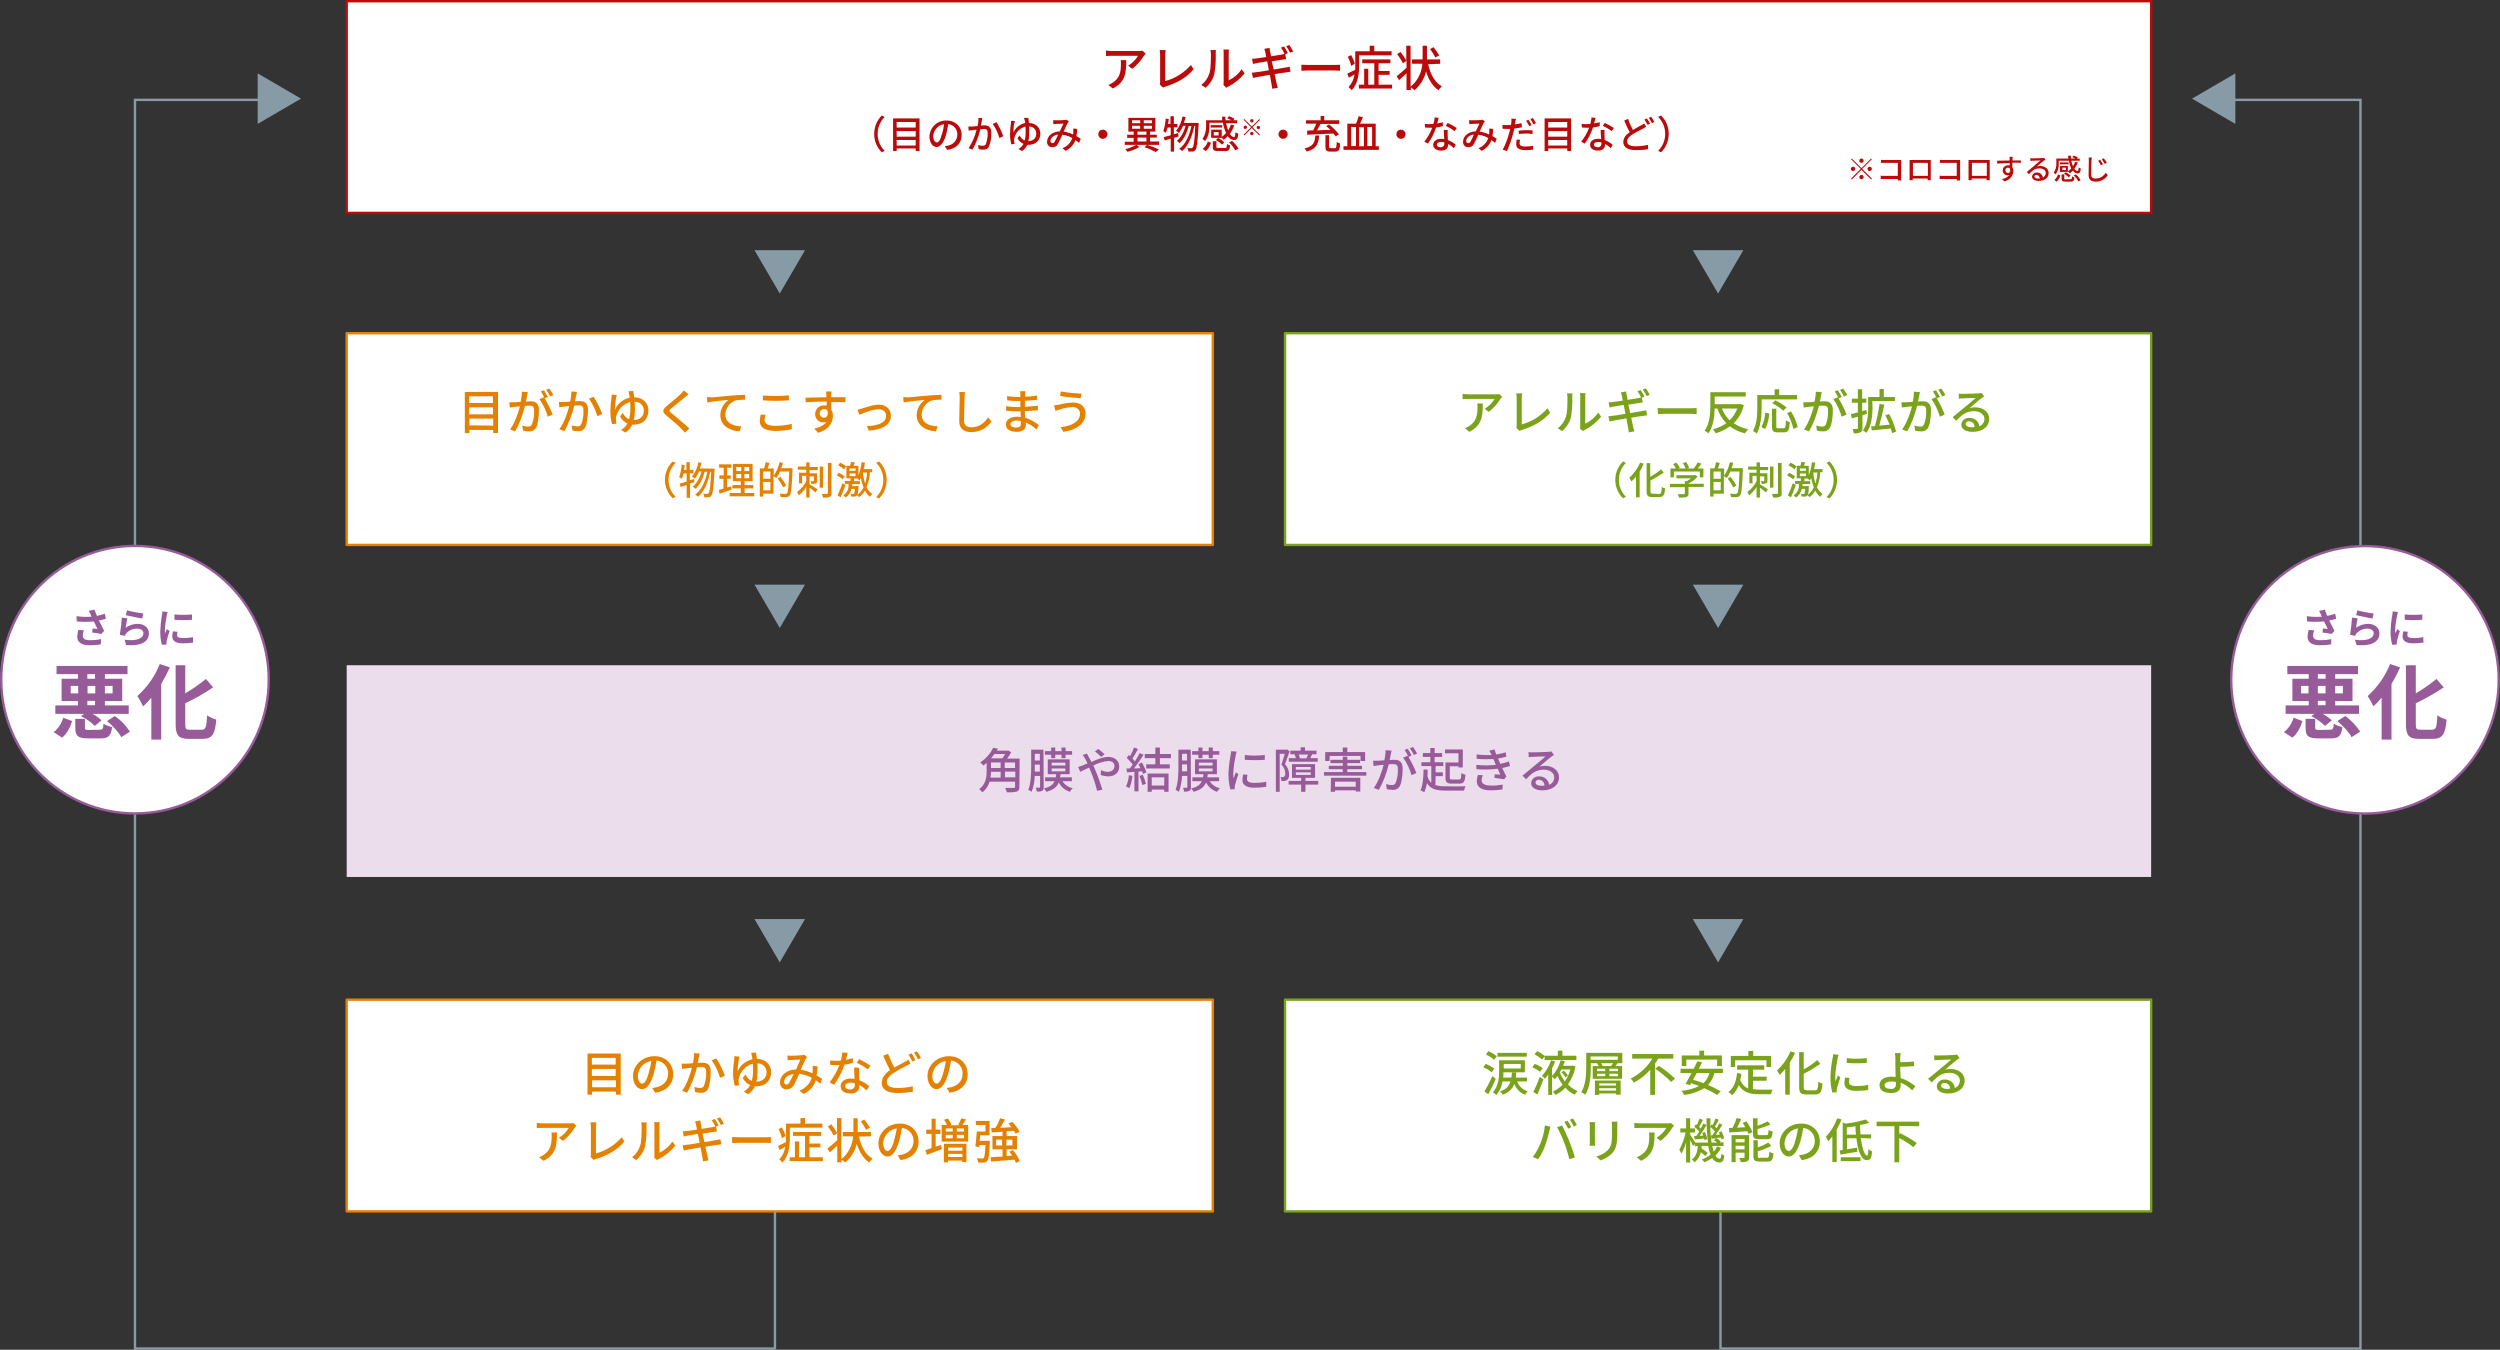 <?xml version="1.0" encoding="utf-8"?>
<!-- Generator: Adobe Illustrator 26.0.1, SVG Export Plug-In . SVG Version: 6.00 Build 0)  -->
<svg version="1.1" id="akujunkan_img.svg" xmlns="http://www.w3.org/2000/svg" xmlns:xlink="http://www.w3.org/1999/xlink" x="0px"
	 y="0px" viewBox="0 0 1039.1 561" style="enable-background:new 0 0 1039.1 561;" xml:space="preserve">
<rect x="0" y="0" width="1039.1" height="561" fill="#333333" stroke="none"/>
<style type="text/css">
	.st0{fill:#FFFFFF;stroke:#BA0A0A;stroke-linejoin:round;}
	.st1{fill:#EBDDEB;}
	.st2{fill:#FFFFFF;stroke:#E58100;stroke-linejoin:round;}
	.st3{fill:#FFFFFF;stroke:#7AA21A;stroke-linejoin:round;}
	.st4{fill-rule:evenodd;clip-rule:evenodd;fill:#BA0A0A;}
	.st5{fill-rule:evenodd;clip-rule:evenodd;fill:#E58100;}
	.st6{fill-rule:evenodd;clip-rule:evenodd;fill:#985B9A;}
	.st7{fill-rule:evenodd;clip-rule:evenodd;fill:#7AA21A;}
	.st8{fill:none;stroke:#879BA7;}
	.st9{fill-rule:evenodd;clip-rule:evenodd;fill:#879BA7;}
	.st10{fill:#FFFFFF;stroke:#985B9A;stroke-linejoin:round;}
	.st11{fill:#FFFFFF;stroke:#985B9A;stroke-width:1;stroke-linejoin:round;stroke-miterlimit:4;}
</style>
<rect id="長方形_28_のコピー" x="144.1" y="0.5" class="st0" width="750" height="88"/>
<rect id="長方形_28_のコピー_4" x="144.1" y="276.5" class="st1" width="750" height="88"/>
<rect id="長方形_28_のコピー_2" x="144.1" y="138.5" class="st2" width="360" height="88"/>
<rect id="長方形_28_のコピー_3" x="534.1" y="138.5" class="st3" width="360" height="88"/>
<path id="アレルギー症状_" class="st4" d="M465.8,25c0.1,0.5,0.1,1.1,0.1,1.6c0,3.3-0.5,5.8-3.3,7.7c-0.6,0.4-1.2,0.7-1.9,1
	l1.8,1.5c5.3-2.7,5.6-6.5,5.6-11.8H465.8L465.8,25z M474.9,21.1c-0.6,0.1-1.1,0.1-1.7,0.1H462c-0.8,0-1.6-0.1-2.3-0.2v2.3
	c0.9-0.1,1.6-0.1,2.3-0.1h11c-1,1.7-2.4,3.1-4.1,4.1l1.7,1.3c2-1.5,3.6-3.4,4.9-5.5c0.2-0.2,0.5-0.6,0.7-0.8L474.9,21.1z
	 M483.4,36.4c0.3-0.2,0.6-0.3,1-0.4c4.9-1.5,9-3.9,11.7-7.2L495,27c-2.8,3.2-6.5,5.6-10.7,6.7V22.8c0-0.7,0.1-1.3,0.2-2H482
	c0.1,0.7,0.2,1.3,0.2,2V34c0,0.4,0,0.8-0.2,1.1L483.4,36.4z M501.1,36.5c1.7-1.5,3-3.4,3.6-5.6c0.5-2.8,0.7-5.7,0.6-8.5
	c0-0.5,0-1.1,0.1-1.6h-2.3c0.1,0.5,0.2,1.1,0.2,1.6c0,2.3,0,6.2-0.6,8c-0.6,2-1.8,3.7-3.4,4.9L501.1,36.5z M509.7,36.5
	c0.2-0.2,0.5-0.4,0.8-0.5c2.6-1.3,4.9-3.2,6.8-5.5l-1.2-1.7c-1.4,2-3.3,3.6-5.4,4.6V22.2c0-0.5,0-1.1,0.1-1.6h-2.3
	c0.1,0.5,0.1,1.1,0.1,1.6V34c0,0.4,0,0.8-0.1,1.3L509.7,36.5z M537.5,21.4c-0.5-0.9-1-1.9-1.6-2.7l-1.3,0.5c0.6,0.9,1.2,1.8,1.6,2.7
	L537.5,21.4z M528.6,25.5l4.4-0.7c0.6-0.1,1.2-0.2,1.6-0.2l-0.4-2l1.1-0.5c-0.5-0.9-1-1.9-1.6-2.8l-1.3,0.5c0.6,0.8,1.1,1.7,1.5,2.6
	c-0.4,0.1-0.9,0.2-1.3,0.3c-0.8,0.1-2.5,0.4-4.3,0.7c-0.2-1-0.3-1.8-0.4-2c-0.1-0.5-0.2-1.1-0.2-1.5l-2.2,0.4
	c0.1,0.4,0.3,0.9,0.4,1.4c0.1,0.3,0.2,1,0.4,2c-1.8,0.3-3.5,0.5-4.2,0.6c-0.6,0.1-1.2,0.1-1.7,0.1l0.4,2.2c0.5-0.1,1-0.3,1.7-0.4
	s2.4-0.4,4.2-0.7l0.7,3.7c-2.2,0.4-4.2,0.7-5.2,0.8c-0.6,0.1-1.4,0.2-1.9,0.2l0.5,2.2c0.4-0.1,1-0.2,1.9-0.4s3-0.5,5.1-0.9
	c0.3,1.8,0.6,3.4,0.7,3.9c0.1,0.6,0.2,1.2,0.3,1.9l2.3-0.4c-0.2-0.6-0.4-1.3-0.5-1.9c-0.1-0.5-0.4-2-0.8-3.8
	c1.9-0.3,3.6-0.6,4.7-0.7c0.8-0.1,1.5-0.2,1.9-0.3l-0.4-2.1c-0.5,0.1-1.1,0.3-1.9,0.4c-1,0.2-2.7,0.5-4.7,0.8L528.6,25.5z
	 M540.9,29.4c0.7,0,1.8-0.1,3-0.1h10.9c0.9,0,1.8,0.1,2.2,0.1v-2.5c-0.5,0-1.3,0.1-2.2,0.1h-10.9c-1.1,0-2.3-0.1-3-0.1V29.4
	L540.9,29.4z M563.1,26.5c-0.3-1.3-0.9-2.5-1.5-3.6l-1.4,0.7c0.6,1.2,1.1,2.4,1.4,3.8L563.1,26.5z M573,31.1h4.6v-1.6H573v-3.2h4.9
	v-1.6h-11.7v1.6h5v8.9h-2.5v-6.6H567v6.6h-2.2v1.6h13.8v-1.6H573V31.1L573,31.1z M571.2,21.2V19h-1.9v2.3h-6v5.9c0,0.6,0,1.2,0,1.8
	c-1.2,0.6-2.4,1.2-3.3,1.6l0.6,1.7c0.8-0.4,1.6-0.9,2.4-1.4c-0.3,2-1.1,3.8-2.5,5.3c0.5,0.4,0.9,0.8,1.3,1.3
	c2.7-2.7,3.1-7.1,3.1-10.2V23h13.5v-1.7H571.2L571.2,21.2z M598.2,23c-0.7-1.2-1.5-2.3-2.4-3.4l-1.4,0.8c0.8,1.1,1.6,2.3,2.2,3.5
	L598.2,23z M598.6,26.5v-1.8h-5.5c0-0.3,0-0.6,0-0.9v-4.8h-1.8v4.8c0,0.3,0,0.6,0,0.9h-4.4v1.8h4.3c-0.3,3.7-2,7.2-4.9,9.5V19h-1.8
	v6.2c-0.7-1.3-1.5-2.5-2.4-3.6l-1.4,0.9c0.9,1.2,1.7,2.4,2.4,3.8l1.5-1v2.9c-1.5,1.4-3.1,2.7-4.1,3.5l1,1.6c0.9-0.8,2-1.8,3.1-2.8
	v6.9h1.8v-1.1c0.5,0.3,1,0.7,1.5,1.2c2.4-2,4.1-4.7,4.8-7.8c1.1,3.4,2.7,6.1,5.2,7.8c0.4-0.6,0.8-1.1,1.4-1.6
	c-3-1.7-4.8-5.1-5.7-9.2L598.6,26.5L598.6,26.5z"/>
<path id="目がかゆくてこすってしまう" class="st5" d="M195.1,176.8V174h9.9v2.9L195.1,176.8L195.1,176.8z M204.9,169.3
	v2.9H195v-2.9H204.9z M204.9,164.7v2.8H195v-2.8H204.9z M193.2,162.9V180h1.9v-1.3h9.9v1.3h2v-17.1H193.2L193.2,162.9z M230,164.2
	c-0.5-0.9-1.1-1.9-1.7-2.7L227,162c0.6,0.9,1.2,1.8,1.6,2.8L230,164.2z M216.9,162.8c0,1.4-0.2,2.8-0.5,4.2
	c-1.1,0.1-2.2,0.2-2.8,0.2c-0.7,0-1.2,0-1.9,0l0.2,2.2c0.6-0.1,1.4-0.2,2-0.3c0.5-0.1,1.3-0.1,2.2-0.2c-0.7,2.7-2.1,6.9-4.1,9.6
	l2.1,0.8c1.9-3.3,3.2-6.9,4.1-10.6c0.7-0.1,1.4-0.1,1.8-0.1c1.3,0,2,0.3,2,2c0.1,2-0.2,3.9-0.9,5.8c-0.3,0.6-0.9,1-1.6,0.9
	c-0.8,0-1.6-0.2-2.4-0.4l0.3,2.1c0.8,0.2,1.6,0.3,2.4,0.3c1.3,0.1,2.5-0.5,3.1-1.7c0.8-1.7,1.1-4.8,1.1-7.2c0-2.8-1.5-3.6-3.4-3.6
	c-0.5,0-1.2,0-2,0.1c0.2-0.9,0.4-1.9,0.5-2.5c0.1-0.4,0.2-0.9,0.3-1.4L216.9,162.8z M227.7,165c-0.5-0.9-1-1.9-1.6-2.8l-1.3,0.5
	c0.6,0.9,1.1,1.8,1.6,2.8c-0.1-0.2-0.2-0.3-0.3-0.4l-1.9,0.8c1.6,2.2,2.7,4.7,3.5,7.3l2-0.9c-0.9-2.3-2-4.6-3.3-6.7L227.7,165z
	 M237.5,162.7c0,1.4-0.2,2.8-0.5,4.2c-1.1,0.1-2.2,0.2-2.8,0.2c-0.7,0-1.2,0-1.9,0l0.2,2.2c0.6-0.1,1.5-0.2,2-0.3
	c0.4-0.1,1.2-0.1,2.1-0.2c-0.7,2.7-2.1,6.9-4.1,9.6l2.1,0.8c1.8-3.3,3.2-6.9,4.1-10.6c0.7-0.1,1.4-0.1,1.8-0.1c1.3,0,2,0.3,2,2
	c0.1,2-0.2,3.9-0.9,5.8c-0.3,0.6-0.9,1-1.6,0.9c-0.8,0-1.6-0.2-2.4-0.4l0.3,2.1c0.8,0.2,1.6,0.3,2.3,0.3c1.3,0.2,2.5-0.5,3.1-1.7
	c0.8-1.7,1.1-4.8,1.1-7.2c0-2.8-1.5-3.6-3.4-3.6c-0.5,0-1.2,0-2,0.1c0.2-0.9,0.4-1.9,0.5-2.5c0.1-0.4,0.2-0.9,0.3-1.4L237.5,162.7z
	 M244.8,165.7c1.6,2.2,2.7,4.7,3.5,7.3l2-0.9c-0.9-2.5-2.1-4.9-3.6-7.2L244.8,165.7z M263.4,174.6c0.4-1.5,0.5-3.1,0.5-4.6
	c0-1,0-2.1-0.1-3c2-0.1,3.7,1.4,3.8,3.4c0,0.1,0,0.2,0,0.3C267.6,173.1,266,174.5,263.4,174.6L263.4,174.6z M261.2,162.6
	c0.1,0.4,0.3,0.9,0.3,1.3c0.1,0.5,0.2,1,0.2,1.4c-2.7,0.6-5,2.4-6.1,5c0-1.7,0.2-3.4,0.5-5.1c0.1-0.3,0.2-0.7,0.3-1l-2.2-0.2
	c0,0.3,0,0.7,0,1c-0.3,2-0.5,4-0.5,6c0,1.8,0.2,3.6,0.7,5.3l1.8-0.2c-0.1-0.6-0.2-1.3-0.2-1.9c0-0.4,0-0.8,0.1-1.1
	c0.7-2.9,2.9-5.2,5.8-6c0.1,0.9,0.1,1.9,0.1,2.9c0,1.5-0.2,2.9-0.5,4.3c-1.2-0.5-2.1-1.5-2.6-2.7l-1.2,1.4c0.6,1.3,1.7,2.4,3.1,3
	c-0.6,1.1-1.5,2.1-2.7,2.7l1.9,1.1c1.2-0.8,2.2-2,2.8-3.3c0.2,0,0.4,0,0.5,0c4.2,0,6.2-2.6,6.2-5.9c0-3-2.2-5.4-5.9-5.5
	c-0.1-1.1-0.3-2-0.4-2.6L261.2,162.6z M284.2,162.3c-0.4,0.5-0.8,1-1.3,1.5c-1.3,1.3-4.2,3.6-5.7,4.9c-1.9,1.6-2.1,2.5-0.1,4.1
	c1.8,1.5,5,4.2,6.1,5.4c0.5,0.5,1,1.1,1.5,1.6l1.8-1.7c-1.9-1.9-5.7-4.9-7.3-6.3c-1.2-1-1.2-1.3,0-2.2c1.4-1.2,4.1-3.3,5.5-4.5
	c0.4-0.3,1-0.8,1.5-1.2L284.2,162.3z M293.8,165.1l0.2,2.2c2.2-0.5,7.1-0.9,8.8-1.1c-2.1,1.5-3.4,3.9-3.4,6.4c0,4.4,4.1,6.5,8,6.7
	l0.7-2.1c-3.3-0.1-6.6-1.3-6.6-4.9c0.1-2.7,1.8-5.1,4.4-5.9c1.3-0.2,2.6-0.3,3.8-0.3v-2c-1.4,0-3.3,0.2-5.5,0.3
	c-3.6,0.3-7.2,0.7-8.6,0.8C295.2,165,294.5,165,293.8,165.1L293.8,165.1z M317.1,166.4c1.6,0.1,3.3,0.2,5.3,0.2
	c1.8,0,4.1-0.1,5.5-0.2v-2.1c-1.5,0.2-3.6,0.3-5.5,0.3c-1.8,0-3.5-0.1-5.3-0.2V166.4L317.1,166.4z M316.2,172.3
	c-0.2,0.9-0.4,1.9-0.4,2.8c0,2.6,2.3,4,6.5,4c2.3,0,4.6-0.2,6.8-0.7v-2.2c-2.2,0.5-4.6,0.8-6.9,0.8c-3,0-4.4-1-4.4-2.4
	c0-0.7,0.1-1.5,0.4-2.2L316.2,172.3z M340.7,171.9c0-1,0.7-1.8,1.7-1.9h0.1c0.7,0,1.3,0.3,1.5,0.9c0.3,1.9-0.5,2.7-1.5,2.7
	C341.6,173.6,340.7,172.9,340.7,171.9C340.7,172,340.7,172,340.7,171.9L340.7,171.9z M351.4,165.1h-5.9c0-0.4,0-0.7,0-1
	s0.1-1.2,0.1-1.4h-2.3c0.1,0.3,0.1,0.9,0.2,1.4c0,0.2,0,0.6,0,1c-2.8,0-6.5,0.2-8.7,0.2l0.1,1.9c2.5-0.2,5.7-0.3,8.7-0.3v1.7
	c-0.4-0.1-0.7-0.1-1.1-0.1c-2-0.1-3.6,1.5-3.7,3.5v0.1c0,1.9,1.4,3.4,3.3,3.5c0.5,0,1-0.1,1.4-0.3c-1,1.5-2.8,2.3-5.1,2.9l1.7,1.7
	c4.7-1.4,6.1-4.5,6.1-7.1c0-0.9-0.2-1.8-0.7-2.6c0-0.9,0-2,0-3.1c2.9,0,4.7,0,5.9,0.1V165.1z M356.4,170.3l0.8,2.1
	c1.4-0.6,5.6-2.3,8-2.3c1.9,0,3.1,1.1,3.1,2.7c0,3-3.6,4.2-8,4.3l0.8,1.9c5.8-0.4,9.2-2.5,9.2-6.2c0-2.8-2.1-4.6-5-4.6
	c-2.4,0-5.7,1.2-7,1.6C357.7,170,357.1,170.2,356.4,170.3L356.4,170.3z M375.4,165.1l0.2,2.2c2.2-0.5,7.1-0.9,8.8-1.1
	c-2.1,1.5-3.4,3.9-3.4,6.4c0,4.4,4.1,6.5,8,6.7l0.7-2.1c-3.3-0.1-6.6-1.3-6.6-4.9c0.1-2.7,1.8-5.1,4.4-5.9c1.3-0.2,2.6-0.3,3.8-0.3
	v-2c-1.4,0-3.3,0.2-5.5,0.3c-3.6,0.3-7.2,0.7-8.6,0.8C376.8,165,376.1,165,375.4,165.1L375.4,165.1z M398.7,162.9
	c0.1,0.8,0.2,1.5,0.2,2.3c0,1.9-0.2,7-0.2,9.8c0,3.3,2,4.6,5,4.6c3.4,0,6.5-1.6,8.4-4.4l-1.4-1.7c-1.4,2.1-3.5,4.1-7,4.1
	c-1.7,0-3-0.7-3-2.8c0-2.8,0.2-7.3,0.2-9.5c0-0.8,0.1-1.5,0.2-2.3L398.7,162.9z M424.3,176.1c0,1.3-0.8,1.6-1.9,1.6
	c-1.7,0-2.4-0.6-2.4-1.4c0-0.8,0.9-1.5,2.6-1.5c0.6,0,1.2,0.1,1.8,0.2C424.3,175.4,424.3,175.8,424.3,176.1L424.3,176.1z
	 M431.8,176.7c-1.7-1.4-3.6-2.4-5.7-3.1c-0.1-0.9-0.1-1.8-0.1-2.7c1.9-0.1,3.5-0.2,5.4-0.4v-1.9c-1.7,0.2-3.4,0.4-5.4,0.5v-2.5
	c1.9-0.1,3.5-0.3,5-0.4v-1.8c-1.6,0.3-3.3,0.4-4.9,0.5c0-0.4,0-0.8,0-1c0-0.5,0.1-1,0.1-1.3H424c0,0.4,0.1,0.8,0.1,1.3v1.1h-1
	c-1.5,0-3-0.1-4.5-0.4v1.8c1.5,0.2,3,0.3,4.5,0.3h1v2.5h-1c-1.6,0-3.3-0.1-4.9-0.4v1.9c1.4,0.2,3.6,0.3,4.9,0.3h1.1
	c0,0.7,0,1.5,0.1,2.3c-0.5,0-1-0.1-1.5-0.1c-3,0-4.7,1.3-4.7,3.2c0,2,1.6,3.1,4.6,3.1c2.6,0,3.7-1.4,3.7-2.9c0-0.3,0-0.6,0-1
	c1.6,0.7,3.1,1.7,4.4,2.9L431.8,176.7z M448.9,171.9c0,3.3-3.3,5.1-8.1,5.7l1.2,1.9c5.3-0.8,9.2-3.3,9.2-7.6c0-2.9-2.1-4.6-5.1-4.6
	c-2,0.1-4,0.4-6,0.9c-0.6,0.1-1.3,0.2-2,0.3l0.6,2.3c0.6-0.2,1.2-0.4,1.8-0.6c1.7-0.6,3.5-0.9,5.3-1
	C447.7,169.2,448.9,170.4,448.9,171.9L448.9,171.9z M440.9,162.7l-0.3,1.9c2.3,0.4,6.4,0.8,8.6,0.9l0.3-1.9
	C446.6,163.5,443.7,163.2,440.9,162.7L440.9,162.7z"/>
<path id="角膜や結膜に障害が起きる_" class="st6" d="M417.7,323.1v-2.4h4.3v2.4H417.7z M415.9,320.8v2.4h-4.2
	c0.1-0.8,0.2-1.6,0.2-2.4H415.9L415.9,320.8z M417.8,313.4c-0.4,0.6-0.8,1.2-1.2,1.8h-4.7c0.5-0.6,1-1.2,1.4-1.8H417.8L417.8,313.4z
	 M411.9,316.9h4v2.3h-4V316.9z M421.9,319.2h-4.3v-2.3h4.3V319.2L421.9,319.2z M423.8,315.3h-5.2c0.6-0.8,1.2-1.7,1.7-2.6l-1.3-0.8
	l-0.3,0.1h-4.4c0.2-0.3,0.3-0.5,0.5-0.8l-2-0.4c-1.2,2.5-3.1,4.6-5.4,6.1c0.5,0.4,1,0.8,1.3,1.3c0.5-0.3,0.9-0.7,1.4-1.1v3.3
	c0,2.5-0.3,5.5-3.1,7.6c0.5,0.4,0.9,0.8,1.3,1.3c1.5-1.1,2.5-2.7,3-4.4h10.6v2.1c0,0.4-0.1,0.5-0.6,0.5s-2,0-3.5,0
	c0.3,0.6,0.5,1.2,0.7,1.8c1.4,0.1,2.8,0,4.1-0.3c0.8-0.3,1.1-0.8,1.1-1.9L423.8,315.3L423.8,315.3z M436.9,315.1h1.7v-1.4h2.6v1.4
	h1.7v-1.4h2.7v-1.5h-2.7v-1.5h-1.7v1.5h-2.6v-1.5h-1.7v1.5h-2.6v1.5h2.6V315.1L436.9,315.1z M430.1,320.8c0-0.7,0-1.4,0-2.1v-0.9
	h2.1v2.9h-2.1V320.8z M432.2,313.3v2.8h-2.1v-2.8H432.2z M433.7,311.6h-5.1v7.1c0,2.9-0.1,6.8-1.2,9.6c0.5,0.2,1,0.5,1.4,0.8
	c0.8-2.1,1.2-4.4,1.3-6.6h2.2v4.6c0,0.1,0,0.3-0.2,0.3H432c-0.2,0-0.8,0-1.5,0c0.2,0.5,0.4,1,0.4,1.6c0.8,0.1,1.6,0,2.3-0.3
	c0.5-0.4,0.7-1,0.6-1.5L433.7,311.6L433.7,311.6z M437.1,319.4h5.7v1.2h-5.7V319.4L437.1,319.4z M437.1,317h5.7v1.2h-5.7V317
	L437.1,317z M445.5,324.7v-1.6h-4.9c0.1-0.4,0.1-0.8,0.2-1.3h3.8v-6.2h-9.1v6.2h3.5c0,0.5-0.1,0.9-0.2,1.3h-4.4v1.6h3.9
	c-0.6,1.4-1.8,2.4-4.4,3c0.4,0.4,0.7,0.9,1,1.4c3-0.8,4.4-2,5.2-3.9c0.9,1.9,2.6,3.3,4.6,3.9c0.3-0.6,0.7-1.1,1.2-1.5
	c-1.8-0.3-3.3-1.4-4.3-2.9H445.5L445.5,324.7z M459.1,313.5c-0.8-0.8-1.7-1.5-2.6-2.2l-1.4,1c0.9,0.7,1.8,1.5,2.6,2.3L459.1,313.5z
	 M450,313.8c0.4,0.5,0.7,1,1,1.5c0.3,0.6,0.7,1.2,1,2c-0.7,0.3-1.4,0.6-2.1,0.9c-0.6,0.2-1.2,0.4-1.8,0.6l0.9,2
	c0.9-0.4,2.2-1.1,3.7-1.8l0.6,1.5c1.1,2.6,2,5.4,2.7,8.2l2.2-0.5c-0.7-2.2-2-6.1-3.1-8.5c-0.2-0.5-0.4-1-0.7-1.5
	c1.9-1,4-1.7,6.2-1.9c1.8,0,2.6,0.9,2.6,2.1c0,1.4-1,2.4-2.8,2.4c-1,0-1.9-0.3-2.8-0.7l-0.1,2c1,0.4,2,0.5,3,0.6
	c3.1,0,4.7-1.7,4.7-4.2c0-2.2-1.8-3.9-4.6-3.9c-2,0-4.6,1-7,2.1c-0.4-0.8-0.7-1.5-1.1-2.1c-0.2-0.4-0.6-1.1-0.7-1.4L450,313.8z
	 M469.2,322.2c-0.1,1.6-0.5,3.2-1.2,4.7c0.5,0.2,1,0.4,1.4,0.7c0.7-1.6,1.1-3.3,1.3-5.1L469.2,322.2z M473.6,322.5
	c0.5,1.2,0.9,2.5,1.2,3.8l1.5-0.5c-0.3-1.3-0.8-2.6-1.3-3.8L473.6,322.5z M473.2,317.7c0.3,0.5,0.6,1.1,0.8,1.6l-2.7,0.1
	c1.4-1.8,2.8-3.7,4-5.7l-1.6-0.7c-0.6,1.2-1.3,2.4-2,3.5c-0.3-0.4-0.6-0.8-1-1.2c0.7-1.1,1.6-2.7,2.3-4l-1.7-0.6
	c-0.4,1.3-1,2.5-1.6,3.6l-0.5-0.5l-0.9,1.2c0.9,0.9,1.8,1.8,2.5,2.8c-0.4,0.6-0.8,1.1-1.2,1.6h-1.4l0.2,1.6c0.9,0,2-0.1,3.1-0.2v8.1
	h1.7v-8.2l1.5-0.1c0.1,0.4,0.3,0.7,0.4,1.1l1.4-0.7c-0.5-1.4-1.1-2.8-1.9-4.1L473.2,317.7z M483.9,323.1v3.4h-5.2v-3.4H483.9
	L483.9,323.1z M477,329.1h1.7v-0.9h5.2v0.9h1.8v-7.6H477V329.1L477,329.1z M486.7,315.1v-1.7h-4.6v-2.7h-1.9v2.7h-4.4v1.7h4.4v2.6
	h-3.8v1.7h9.8v-1.7h-4.1v-2.6H486.7L486.7,315.1z M498.1,315.1h1.7v-1.4h2.6v1.4h1.7v-1.4h2.7v-1.5h-2.7v-1.5h-1.7v1.5h-2.6v-1.5
	h-1.7v1.5h-2.6v1.5h2.6V315.1L498.1,315.1z M491.3,320.7c0-0.7,0-1.4,0-2.1v-0.9h2.1v2.9h-2.1V320.7z M493.4,313.3v2.8h-2.1v-2.8
	H493.4z M494.9,311.6h-5.1v7.1c0,2.9-0.1,6.8-1.2,9.6c0.5,0.2,1,0.5,1.4,0.8c0.8-2.1,1.2-4.4,1.3-6.6h2.2v4.6c0,0.1,0,0.3-0.2,0.3
	h-0.1c-0.2,0-0.8,0-1.5,0c0.2,0.5,0.4,1,0.4,1.6c0.8,0.1,1.6,0,2.3-0.3c0.5-0.4,0.7-1,0.6-1.5L494.9,311.6L494.9,311.6z
	 M498.3,319.4h5.7v1.2h-5.7V319.4L498.3,319.4z M498.3,317h5.7v1.2h-5.7V317L498.3,317z M506.7,324.7v-1.6h-4.9
	c0.1-0.4,0.1-0.8,0.2-1.3h3.8v-6.2h-9.1v6.2h3.5c0,0.5-0.1,0.9-0.2,1.3h-4.4v1.6h3.9c-0.6,1.4-1.8,2.4-4.4,3c0.4,0.4,0.7,0.9,1,1.4
	c3-0.8,4.4-2,5.2-3.9c0.9,1.9,2.6,3.3,4.6,3.9c0.3-0.6,0.7-1.1,1.2-1.5c-1.8-0.3-3.3-1.4-4.3-2.9H506.7L506.7,324.7z M517.4,313.8v2
	c2.8,0.2,5.5,0.2,8.3,0v-2C522.9,314.1,520.1,314.2,517.4,313.8L517.4,313.8z M516.7,321.9c-0.2,0.8-0.3,1.6-0.3,2.4
	c0,1.9,1.6,3.1,4.9,3.1c1.7,0,3.4-0.1,5-0.4v-2.1c-1.6,0.4-3.3,0.5-4.9,0.5c-2.4,0-3.1-0.7-3.1-1.6c0-0.6,0.1-1.2,0.2-1.8
	L516.7,321.9z M511.7,312.2c0,0.5-0.1,1.1-0.2,1.6c-0.5,2.6-0.8,5.2-0.9,7.9c0,2.2,0.2,4.3,0.8,6.4l1.8-0.1c0-0.2,0-0.5,0-0.7
	c0-0.3,0-0.6,0.1-0.9c0.4-1.6,0.9-3.1,1.4-4.6l-1-0.8c-0.3,0.7-0.7,1.7-1,2.5c-0.1-0.7-0.1-1.4-0.1-2.1c0.1-2.5,0.5-5,1-7.5
	c0.1-0.4,0.3-1.1,0.4-1.5L511.7,312.2z M540.3,315.2c-0.1-0.5-0.3-1.1-0.5-1.6h3.9c-0.2,0.5-0.5,1.1-0.7,1.6H540.3L540.3,315.2z
	 M538.1,313.6c0.2,0.5,0.4,1,0.5,1.5h-2.9v1.5h12v-1.5h-3.1c0.2-0.4,0.5-1,0.8-1.6h-0.1h1.9V312h-4.8v-1.4h-1.8v1.4h-4.3v1.5h1.8
	L538.1,313.6z M535,311.5l-0.3,0.1h-4.4v17.5h1.6v-15.8h2.1c-0.4,1.4-0.9,3.1-1.4,4.5c1,1,1.6,2.3,1.6,3.7c0.1,0.5-0.1,0.9-0.4,1.3
	c-0.2,0.1-0.4,0.2-0.6,0.2c-0.3,0-0.7,0-1,0c0.3,0.5,0.4,1,0.4,1.6c0.4,0,0.9,0,1.3,0c0.4-0.1,0.8-0.2,1.1-0.4
	c0.6-0.6,0.9-1.5,0.8-2.4c0-1.5-0.6-3-1.7-4.2c0.6-1.6,1.3-3.6,1.9-5.3L535,311.5z M538.6,321h6.2v1.1h-6.2V321L538.6,321z
	 M538.6,318.8h6.2v1.1h-6.2V318.8L538.6,318.8z M547.9,324.6h-5.3v-1.3h4v-5.7H537v5.7h3.8v1.3h-5.2v1.5h5.2v3h1.8v-3h5.3
	L547.9,324.6L547.9,324.6z M552.7,314.2h12.8v2.1h1.9v-3.7H560v-1.9h-1.9v1.9h-7.3v3.7h1.8L552.7,314.2L552.7,314.2z M563.5,324.9
	v2.1h-8.6v-2.1H563.5L563.5,324.9z M553.1,329.1h1.8v-0.6h8.6v0.5h1.9v-5.7h-12.2L553.1,329.1L553.1,329.1z M560,320.9v-1.2h6.1
	v-1.4H560v-1.1h5.3v-1.4H560v-1.3h-1.9v1.3H553v1.4h5.1v1.1h-5.8v1.4h5.8v1.2h-7.8v1.5h17.6v-1.5H560L560,320.9z M589,313.2
	c-0.5-0.9-1.1-1.9-1.7-2.7L586,311c0.6,0.9,1.2,1.8,1.6,2.8L589,313.2z M575.9,311.8c0,1.4-0.2,2.8-0.5,4.2
	c-1.1,0.1-2.2,0.2-2.8,0.2c-0.7,0-1.2,0-1.9,0l0.2,2.2c0.6-0.1,1.4-0.2,2-0.3c0.5-0.1,1.3-0.1,2.2-0.2c-0.7,2.7-2.1,6.9-4.1,9.6
	l2.1,0.8c1.9-3.3,3.2-6.9,4.1-10.6c0.7-0.1,1.4-0.1,1.8-0.1c1.3,0,2,0.3,2,2c0.1,2-0.2,3.9-0.9,5.8c-0.3,0.6-0.9,1-1.6,0.9
	c-0.8,0-1.6-0.2-2.4-0.4l0.3,2.1c0.8,0.2,1.6,0.3,2.4,0.3c1.3,0.1,2.5-0.5,3.1-1.7c0.8-1.7,1.1-4.8,1.1-7.2c0-2.8-1.5-3.6-3.4-3.6
	c-0.5,0-1.2,0-2,0.1c0.2-0.9,0.4-1.9,0.5-2.5c0.1-0.4,0.2-0.9,0.3-1.4L575.9,311.8z M586.7,314c-0.5-0.9-1-1.9-1.6-2.8l-1.3,0.5
	c0.6,0.9,1.1,1.8,1.6,2.8c-0.1-0.2-0.2-0.3-0.3-0.4l-1.9,0.8c1.6,2.2,2.7,4.7,3.5,7.3l2-0.9c-0.9-2.3-2-4.6-3.3-6.7L586.7,314z
	 M606.2,316.9h-5.4v6.3c0,1.9,0.6,2.5,2.6,2.5h3.2c1.8,0,2.3-0.8,2.5-3.7c-0.6-0.1-1.2-0.4-1.7-0.7c-0.1,2.3-0.2,2.7-1,2.7h-2.8
	c-0.9,0-1-0.1-1-0.8v-4.7h3.6v0.5h1.8v-7.5h-7.4v1.6h5.6L606.2,316.9L606.2,316.9z M596.7,322.6h3V321h-3v-2.6h3.2v-1.6h-3.6v-2.2
	h3.1V313h-3.1v-2.1h-1.8v2.1h-3.1v1.6h3.1v2.2h-3.7v1.6h4.1v7c-0.8-0.8-1.3-1.7-1.6-2.8c0.1-0.9,0.1-1.7,0.1-2.7l-1.7-0.1
	c-0.1,3.5-0.3,6.7-1.3,8.7c0.5,0.2,1.1,0.5,1.6,0.8c0.5-1.2,0.9-2.5,1.1-3.8c1.5,2.5,3.9,3.1,7.8,3.1h7.6c0.1-0.6,0.4-1.3,0.7-1.8
	c-1.5,0.1-7.2,0.1-8.4,0c-1.4,0.1-2.8-0.1-4.2-0.5L596.7,322.6L596.7,322.6z M614.3,322.1c-0.3,0.8-0.4,1.7-0.5,2.6
	c0,2.6,2.2,3.8,5.8,3.8c1.6,0,3.3-0.1,4.9-0.4l0.1-2c-1.7,0.3-3.3,0.5-5,0.4c-2.7,0-3.8-0.9-3.8-2.3c0.1-0.7,0.2-1.3,0.5-2
	L614.3,322.1z M627.2,316.5c-1.2,0.4-2.4,0.7-3.6,1c-0.3-0.6-0.5-1.1-0.6-1.4l-0.4-0.8c1.2-0.2,2.4-0.5,3.5-0.8l-0.3-1.8
	c-1.3,0.4-2.6,0.7-3.9,0.9c-0.3-0.7-0.5-1.4-0.7-2.1L619,312c0.3,0.5,0.6,1,0.8,1.5l0.2,0.3c-2.1,0.1-4.2,0-6.3-0.2l0.1,1.8
	c2.3,0.2,4.6,0.2,6.9,0.1c0.1,0.3,0.3,0.7,0.5,1.1l0.5,1.3c-2.7,0.3-5.4,0.3-8.1,0l0.1,1.8c2.9,0.2,5.9,0.2,8.8-0.2
	c0.4,0.9,0.8,1.7,1.1,2.5c-0.6-0.1-1.4-0.1-2.3-0.2l-0.2,1.5c1.3,0.2,3,0.4,4.1,0.6l0.9-1.2c-0.6-1.1-1.2-2.3-1.7-3.5
	c1.1-0.2,2.2-0.5,3.2-0.8L627.2,316.5z M640.6,326.6c-1.3,0-2.4-0.5-2.4-1.4c0.1-0.7,0.7-1.2,1.4-1.1l0,0c1.3,0,2.4,1.1,2.3,2.4
	C641.6,326.6,641.1,326.6,640.6,326.6L640.6,326.6z M644.8,312.3c-0.4,0.1-0.8,0.2-1.3,0.2c-1.1,0.1-5.6,0.2-6.6,0.2
	c-0.5,0-1.1,0-1.6-0.1l0.1,2.1c0.4-0.1,1-0.1,1.5-0.1c1-0.1,4.4-0.2,5.5-0.2c-1,0.9-3.3,2.8-4.4,3.7c-1.2,1-3.6,3-5.2,4.3l1.5,1.5
	c2.3-2.5,4.2-4,7.4-4c2.4,0,4.3,1.3,4.3,3.2c0,1.4-0.8,2.6-2.1,3.1c-0.3-2.1-2.1-3.6-4.2-3.5c-1.7-0.1-3.2,1.1-3.3,2.8
	c0,1.8,1.8,3,4.6,3c4.4,0,7-2.3,7-5.4c0-2.8-2.5-4.8-5.8-4.8c-0.8,0-1.6,0.1-2.3,0.3c1.4-1.2,3.8-3.3,4.8-4c0.4-0.3,0.8-0.6,1.2-0.8
	L644.8,312.3z"/>
<path id="_目のかゆみ_異物感_充血_なみだ目など_コロコロする感じ_" class="st4" d="M366.5,63.3l1.2-0.6
	c-3.9-3.9-3.9-10.2,0-14.1l0,0l-1.2-0.6C362.3,52.2,362.3,59.2,366.5,63.3L366.5,63.3z M372.7,60.5v-2.3h7.9v2.3H372.7z M380.6,54.5
	v2.3h-7.9v-2.3H380.6z M380.6,50.8V53h-7.9v-2.3H380.6z M371.2,49.2v13.6h1.5v-1.1h7.9v1.1h1.6V49.2H371.2L371.2,49.2z M389.4,59.2
	c-0.6,0-1.5-0.8-1.5-2.7c0.2-2.5,2-4.5,4.5-4.9c-0.2,1.4-0.4,2.8-0.9,4.1C390.9,58.2,390.1,59.2,389.4,59.2L389.4,59.2z M393.7,62.3
	c3.9-0.5,6-2.9,6-6.2c0.1-3.2-2.5-5.9-5.8-6c-0.2,0-0.3,0-0.5,0c-3.8-0.1-6.9,2.8-7.1,6.6c0,2.6,1.4,4.4,3,4.4s2.9-1.8,3.9-5
	c0.4-1.5,0.7-2.9,0.9-4.5c2.3,0.2,3.9,2.2,3.8,4.4c0,2.2-1.6,4.1-3.8,4.5c-0.5,0.1-0.9,0.2-1.4,0.2L393.7,62.3z M406.7,49
	c0,1.1-0.1,2.3-0.4,3.4c-0.9,0.1-1.7,0.1-2.3,0.2c-0.5,0-1,0-1.5,0l0.1,1.7c0.4-0.1,1.2-0.2,1.6-0.2l1.7-0.2
	c-0.6,2.7-1.8,5.3-3.3,7.7l1.6,0.6c1.5-2.7,2.6-5.5,3.3-8.5c0.6,0,1.1-0.1,1.4-0.1c1,0,1.6,0.2,1.6,1.6c0.1,1.6-0.2,3.1-0.7,4.6
	c-0.2,0.5-0.7,0.8-1.3,0.8c-0.7,0-1.3-0.2-2-0.3l0.3,1.7c0.6,0.1,1.2,0.2,1.9,0.2c1,0.1,2-0.4,2.4-1.4c0.7-1.8,1-3.8,0.9-5.8
	c0-2.2-1.2-2.9-2.7-2.9c-0.4,0-0.9,0-1.6,0.1c0.1-0.7,0.3-1.5,0.4-2c0.1-0.4,0.1-0.8,0.2-1.1L406.7,49z M412.6,51.5
	c1.3,1.8,2.2,3.8,2.8,5.9l1.6-0.8c-0.7-2-1.7-4-2.8-5.8L412.6,51.5z M427.4,58.7c0.3-1.2,0.4-2.5,0.4-3.7c0-0.8,0-1.6-0.1-2.4
	c1.6-0.1,2.9,1.1,3,2.7c0,0.1,0,0.2,0,0.3C430.7,57.5,429.5,58.5,427.4,58.7L427.4,58.7z M425.6,49c0.1,0.3,0.2,0.7,0.3,1
	c0.1,0.4,0.1,0.8,0.2,1.1c-2.2,0.5-4,2-4.9,4c0-1.4,0.1-2.7,0.4-4c0.1-0.2,0.2-0.6,0.3-0.8l-1.7-0.1c0,0.3,0,0.6,0,0.8
	c-0.2,1.6-0.4,3.2-0.4,4.8c0,1.4,0.2,2.8,0.5,4.2l1.4-0.2c-0.1-0.5-0.2-1-0.2-1.5c0-0.3,0-0.6,0.1-0.9c0.5-2.3,2.3-4.2,4.6-4.8
	c0.1,0.7,0.1,1.5,0.1,2.3c0,1.2-0.1,2.3-0.4,3.5c-0.9-0.4-1.7-1.2-2.1-2.1l-0.9,1.1c0.5,1.1,1.4,1.9,2.5,2.4
	c-0.5,0.9-1.2,1.7-2.1,2.1l1.5,0.9c1-0.7,1.7-1.6,2.2-2.6c0.1,0,0.3,0,0.4,0c3.3,0,5-2,5-4.7c0-2.4-1.8-4.3-4.7-4.4
	c-0.1-0.9-0.2-1.6-0.3-2.1H425.6z M438.3,59c-0.2,0.3-0.5,0.5-0.9,0.5c-0.5,0-0.8-0.4-0.8-0.9l0,0c0-1.2,1.2-2.4,3.2-2.7
	C439.4,57,438.8,58,438.3,59L438.3,59z M449.2,57.7c-0.5-0.3-1.1-0.8-1.8-1.1c0.2-1,0.3-2,0.3-3l-1.6-0.2c0,0.5,0,1,0,1.6
	c0,0.3,0,0.6-0.1,0.9c-1.2-0.6-2.6-1-3.9-1.2c0.6-1.4,1.3-2.9,1.7-3.6c0.1-0.2,0.3-0.4,0.5-0.6l-1-0.8c-0.3,0.1-0.6,0.2-0.9,0.2
	c-0.7,0.1-2.6,0.1-3.5,0.1c-0.3,0-0.8,0-1.2,0l0.1,1.6c0.4,0,0.9-0.1,1.2-0.1c0.7,0,2.4-0.1,3-0.1c-0.4,0.9-1,2.1-1.5,3.2
	c-3.1,0.1-5.3,2-5.3,4.3c-0.1,1.2,0.8,2.2,2,2.3c0.1,0,0.2,0,0.2,0c0.9,0,1.8-0.4,2.2-1.2c0.7-1.3,1.4-2.6,1.9-4
	c1.5,0.2,2.9,0.6,4.2,1.4c-0.7,2-2.2,3.5-4.1,4.2l1.3,1.1c1.9-0.9,3.4-2.5,4.1-4.5c0.5,0.4,1,0.8,1.5,1.2L449.2,57.7z M456.5,55.8
	c0,1,0.8,1.9,1.9,1.9c1,0,1.9-0.8,1.9-1.9c0-1-0.8-1.9-1.9-1.9S456.5,54.7,456.5,55.8C456.5,55.7,456.5,55.7,456.5,55.8L456.5,55.8z
	 M472.3,60.2c-1.5,0.8-3,1.4-4.6,1.8c0.3,0.3,0.7,0.7,0.9,1.1c1.7-0.4,3.4-1.1,5-2L472.3,60.2z M472.8,57.2h3.7v1.6h-3.7V57.2z
	 M472.8,54.7h3.7V56h-3.7V54.7z M470.5,52.3h3.4v1.2h-3.4V52.3z M470.5,50h3.4v1.2h-3.4V50z M478.8,51.2h-3.4V50h3.4V51.2
	L478.8,51.2z M478.8,53.5h-3.4v-1.2h3.4V53.5L478.8,53.5z M481.8,58.8H478v-1.6h2.8V56H478v-1.3h2.2V49H469v5.7h2.2V56h-2.7v1.3h2.7
	v1.6h-3.7v1.3h9.2l-1,1c1.6,0.5,3.2,1.2,4.7,2l1.3-1.1c-1.6-0.7-3.3-1.4-4.9-1.9h4.9L481.8,58.8L481.8,58.8z M489.6,55.3l-1.7,0.5
	v-2.9h1.5v-1.4h-1.5v-3.2h-1.4v3.2h-1c0.1-0.7,0.2-1.4,0.3-2l-1.3-0.2c-0.1,1.8-0.4,3.5-1,5.2c0.4,0.2,0.7,0.4,1.1,0.7
	c0.3-0.7,0.5-1.5,0.7-2.2h1.3v3.2c-1.1,0.3-2.1,0.6-2.9,0.8l0.4,1.4l2.5-0.8V63h1.4v-5.7c0.6-0.2,1.2-0.4,1.9-0.6L489.6,55.3z
	 M492.1,51c0.2-0.7,0.5-1.5,0.7-2.3l-1.3-0.3c-0.4,2.2-1.3,4.3-2.7,6c0.4,0.3,0.8,0.5,1.2,0.9c0.7-0.9,1.3-1.9,1.7-3h1.1
	c-0.7,2.5-2,5-3.7,6.3c0.4,0.2,0.8,0.5,1.2,0.9c1.7-1.5,3.1-4.4,3.8-7.1h1.1c-0.8,3.9-2.5,7.7-5.1,9.5c0.4,0.2,0.9,0.5,1.2,0.9
	c2.6-2.1,4.3-6.3,5.1-10.4h0.4c-0.3,6.1-0.6,8.4-1.1,8.9c-0.1,0.2-0.3,0.3-0.6,0.3c-0.3,0-0.9,0-1.6-0.1c0.2,0.5,0.4,0.9,0.4,1.5
	c0.6,0,1.2,0,1.8,0c0.5,0,0.9-0.3,1.2-0.7c0.6-0.8,0.9-3.3,1.3-10.5c0-0.2,0-0.7,0-0.7h-6.1V51z M501.2,62.8c1-0.9,1.8-2.1,2.1-3.5
	l-1.3-0.5c-0.3,1.2-1.1,2.3-2.1,3.1L501.2,62.8z M508,52h-4.8v1h4.8V52L508,52z M506.5,56.3h-2v-1.4h2V56.3L506.5,56.3z M507.8,57.3
	c0.3,0.2,0.6,0.5,0.8,0.8c0.6-0.4,1.2-0.9,1.7-1.5c0.5,0.9,1.5,1.5,2.6,1.6c1.1,0,1.6-0.5,1.8-2.6c-0.4-0.2-0.8-0.4-1.2-0.6
	c-0.1,1.4-0.2,2-0.6,2c-0.8-0.2-1.4-0.7-1.7-1.4c0.8-1.1,1.4-2.3,1.8-3.5l-1.4-0.3c-0.3,0.8-0.7,1.7-1.1,2.4c-0.4-1-0.7-2-0.9-3h4.6
	V50h-1.6l0.5-0.6c-0.7-0.5-1.5-0.8-2.3-1.1l-0.7,0.9c0.6,0.2,1.2,0.5,1.7,0.8h-2.4c-0.1-0.5-0.1-1-0.1-1.5h-1.4c0,0.5,0.1,1,0.1,1.5
	h-6.7v2.2c0.1,1.9-0.4,3.9-1.5,5.5c0.4,0.3,0.8,0.6,1.1,0.9c1.5-1.8,1.8-4.5,1.8-6.4V51h5.6c0.2,1.5,0.7,2.9,1.3,4.3
	c-0.5,0.6-1.1,1.1-1.8,1.6v-3h-4.4v3.4H507.8L507.8,57.3L507.8,57.3z M505.4,58.2c0.9,0.5,1.8,1.2,2.5,1.9l1-0.9
	c-0.8-0.8-1.6-1.4-2.6-1.9L505.4,58.2z M506.5,61.5c-0.8,0-0.9-0.1-0.9-0.5v-2.3h-1.5V61c0,1.4,0.4,1.8,2.3,1.8h2.9
	c1.4,0,1.8-0.5,2-2.4c-0.5-0.1-0.9-0.3-1.3-0.5c-0.1,1.4-0.2,1.6-0.8,1.6L506.5,61.5L506.5,61.5z M510.8,59.2c1.1,0.9,1.9,2,2.6,3.3
	l1.4-0.7c-0.7-1.2-1.6-2.3-2.7-3.2L510.8,59.2z M521,50.2c0-0.4-0.3-0.7-0.7-0.7s-0.7,0.3-0.7,0.7s0.3,0.7,0.7,0.7
	S521,50.7,521,50.2L521,50.2z M517.2,49.5l-0.3,0.3l3.1,3.1l-3.1,3.1l0.3,0.3l3.1-3.1l3.1,3.1l0.3-0.3l-3.1-3.1l3.1-3.1l-0.3-0.3
	l-3.1,3.1L517.2,49.5z M517.6,52.2c-0.4,0-0.7,0.3-0.7,0.7s0.3,0.7,0.7,0.7s0.7-0.3,0.7-0.7S518,52.2,517.6,52.2L517.6,52.2z
	 M523,53.7c0.4,0,0.7-0.3,0.7-0.7s-0.3-0.7-0.7-0.7s-0.7,0.3-0.7,0.7C522.3,53.2,522.6,53.7,523,53.7L523,53.7z M519.6,55.5
	c0,0.4,0.3,0.7,0.7,0.7s0.7-0.3,0.7-0.7s-0.3-0.7-0.7-0.7l0,0C519.9,54.8,519.6,55.2,519.6,55.5L519.6,55.5z M531.4,55.8
	c0,1,0.8,1.9,1.9,1.9c1,0,1.9-0.8,1.9-1.9c0-1-0.8-1.9-1.9-1.9C532.3,53.8,531.4,54.7,531.4,55.8L531.4,55.8L531.4,55.8z M543.3,56
	c2.8-0.1,6.9-0.3,10.9-0.5c0.3,0.4,0.7,0.8,1,1.2l1.3-0.9c-1.2-1.5-2.6-2.9-4.1-4.1l-1.2,0.7c0.6,0.5,1.2,1,1.8,1.6
	c-1.9,0-3.8,0.1-5.6,0.2c0.5-0.9,1-1.8,1.5-2.7h7.7V50h-6.2v-1.8h-1.5V50h-6.1v1.4h4.3c-0.4,1-0.8,1.9-1.3,2.8c-0.9,0-1.8,0-2.5,0.1
	L543.3,56z M546.7,56.3c-0.2,2.8-0.7,4.5-4.5,5.4c0.4,0.4,0.7,0.8,0.9,1.3c4.2-1.1,4.9-3.3,5.2-6.7H546.7L546.7,56.3z M553.1,61.5
	c-0.6,0-0.7-0.1-0.7-0.6v-4.7h-1.5V61c0,1.5,0.4,2,2,2h2.1c1.5,0,1.9-0.7,2-3.4c-0.5-0.1-0.9-0.3-1.4-0.6c-0.1,2.3-0.2,2.6-0.8,2.6
	H553.1L553.1,61.5z M561.6,52.8h2v7.9h-2V52.8L561.6,52.8z M566.9,60.8h-2v-7.9h2V60.8L566.9,60.8z M570.3,52.8v7.9h-2v-7.9H570.3
	L570.3,52.8z M571.8,60.8v-9.4h-6.5c0.4-0.8,0.8-1.8,1.2-2.7l-1.8-0.4c-0.3,1-0.6,2.1-1.1,3.1H560v9.4h-1.6v1.5h14.7v-1.5H571.8
	L571.8,60.8z M580.4,55.8c0,1,0.8,1.9,1.9,1.9c1,0,1.9-0.8,1.9-1.9c0-1-0.8-1.9-1.9-1.9S580.4,54.7,580.4,55.8L580.4,55.8z
	 M605.5,53.2c-1.2-0.8-2.5-1.5-3.8-2.1l-0.8,1.2c1.3,0.6,2.5,1.3,3.7,2.2L605.5,53.2z M599.7,50.8c-0.8,0.2-1.5,0.4-2.3,0.5
	c0.2-0.9,0.4-1.8,0.6-2.3l-1.7-0.2c-0.1,0.9-0.2,1.8-0.5,2.7c-0.6,0-1.1,0.1-1.6,0.1c-0.7,0-1.3,0-2-0.1l0.1,1.5
	c0.6,0,1.3,0.1,1.9,0.1c0.4,0,0.8,0,1.1,0c-0.8,2.1-1.9,4-3.3,5.8l1.5,0.8c1.5-2.1,2.6-4.3,3.4-6.7c0.9-0.1,1.9-0.3,2.8-0.6V50.8z
	 M600.3,59.7c0.1,0.8-0.5,1.4-1.2,1.5c-0.1,0-0.2,0-0.3,0c-1.1,0-1.6-0.5-1.6-1.1s0.7-1.1,1.7-1.1c0.5,0,1,0.1,1.5,0.2
	C600.3,59.3,600.3,59.5,600.3,59.7L600.3,59.7z M600.1,54c0,1,0.1,2.5,0.2,3.8c-0.4-0.1-0.9-0.1-1.3-0.1c-2,0-3.3,1-3.3,2.5
	c0,1.6,1.5,2.4,3.3,2.4c2.1,0,2.9-1.1,2.9-2.4v-0.4c0.9,0.5,1.7,1.1,2.4,1.8l0.8-1.4c-1-0.9-2.1-1.5-3.3-2c0-0.9-0.1-1.8-0.1-2.3
	c0-0.6,0-1.2,0-1.9L600.1,54L600.1,54z M611.1,59c-0.2,0.3-0.5,0.5-0.9,0.5c-0.5,0-0.8-0.4-0.8-0.9l0,0c0-1.2,1.2-2.4,3.2-2.7
	C612.2,57,611.7,58,611.1,59L611.1,59z M622.1,57.7c-0.5-0.3-1.1-0.8-1.8-1.1c0.2-1,0.3-2,0.3-3l-1.6-0.2c0,0.5,0,1,0,1.6
	c0,0.3,0,0.6-0.1,0.9c-1.2-0.6-2.6-1-3.9-1.2c0.6-1.4,1.3-2.9,1.7-3.6c0.1-0.2,0.3-0.4,0.5-0.6l-1-0.8c-0.3,0.1-0.6,0.2-0.9,0.2
	c-0.7,0.1-2.6,0.1-3.5,0.1c-0.3,0-0.8,0-1.2,0l0.1,1.6c0.4,0,0.9-0.1,1.2-0.1c0.7,0,2.4-0.1,3-0.1c-0.4,0.9-1,2.1-1.5,3.2
	c-3.1,0.1-5.3,2-5.3,4.3c-0.1,1.2,0.8,2.2,2,2.3c0.1,0,0.2,0,0.2,0c0.9,0,1.8-0.4,2.2-1.2c0.7-1.3,1.4-2.6,1.9-4
	c1.5,0.2,2.9,0.6,4.2,1.4c-0.7,2-2.2,3.5-4.1,4.2l1.3,1.1c1.9-0.9,3.4-2.5,4.1-4.5c0.5,0.4,1,0.8,1.5,1.2L622.1,57.7z M636.6,52
	c-0.4-0.8-0.8-1.5-1.3-2.2l-1,0.4c0.5,0.7,0.9,1.5,1.3,2.2L636.6,52z M631.3,55.7c1-0.1,2-0.2,3-0.2c0.9,0,1.8,0.1,2.7,0.2v-1.5
	c-0.9-0.1-1.8-0.1-2.8-0.1s-2.1,0.1-3,0.2L631.3,55.7L631.3,55.7z M632.4,51.2c-0.9,0.2-1.9,0.4-2.8,0.5l0.2-0.9
	c0.1-0.3,0.2-1,0.3-1.4l-1.9-0.1c0,0.5,0,1,0,1.4c0,0.3-0.1,0.7-0.2,1.2c-0.6,0-1.1,0.1-1.6,0.1c-0.6,0-1.3,0-1.9-0.1v1.6
	c0.6,0,1.2,0.1,1.9,0.1c0.4,0,0.8,0,1.3,0c-0.1,0.5-0.2,1-0.4,1.5c-0.6,2.5-1.5,4.8-2.7,7.1l1.8,0.6c1-2.4,1.9-4.8,2.5-7.3
	c0.2-0.7,0.4-1.4,0.5-2.1c1.1-0.1,2.2-0.3,3.2-0.5L632.4,51.2L632.4,51.2z M630.4,58c-0.1,0.7-0.2,1.3-0.2,2c0,1.6,1.3,2.4,3.9,2.4
	c1,0,2.1-0.1,3.1-0.2v-1.6c-1,0.2-2.1,0.3-3.2,0.3c-2,0-2.4-0.6-2.4-1.4c0-0.5,0.1-0.9,0.2-1.4L630.4,58z M636.1,49.5
	c0.5,0.7,0.9,1.5,1.3,2.2l1-0.5c-0.3-0.6-0.9-1.6-1.3-2.2L636.1,49.5z M643.5,60.5v-2.3h7.9v2.3H643.5z M651.4,54.5v2.3h-7.9v-2.3
	H651.4z M651.4,50.8V53h-7.9v-2.3H651.4z M642,49.2v13.6h1.5v-1.1h7.9v1.1h1.6V49.2H642L642,49.2z M670.8,53.2
	c-1.2-0.8-2.5-1.5-3.8-2.1l-0.8,1.2c1.3,0.6,2.5,1.3,3.7,2.2L670.8,53.2z M664.9,50.8c-0.8,0.2-1.5,0.4-2.3,0.5
	c0.2-0.9,0.4-1.8,0.6-2.3l-1.7-0.2c-0.1,0.9-0.2,1.8-0.5,2.7c-0.6,0-1.1,0.1-1.6,0.1c-0.7,0-1.3,0-2-0.1l0.1,1.5
	c0.6,0,1.3,0.1,1.9,0.1c0.4,0,0.8,0,1.1,0c-0.8,2.1-1.9,4-3.3,5.8l1.5,0.8c1.5-2.1,2.6-4.3,3.4-6.7c0.9-0.1,1.9-0.3,2.8-0.6V50.8z
	 M665.6,59.7c0.1,0.8-0.5,1.4-1.2,1.5c-0.1,0-0.2,0-0.3,0c-1.1,0-1.6-0.5-1.6-1.1s0.7-1.1,1.7-1.1c0.5,0,1,0.1,1.5,0.2
	C665.6,59.3,665.6,59.5,665.6,59.7L665.6,59.7z M665.3,54c0,1,0.1,2.5,0.2,3.8c-0.4-0.1-0.9-0.1-1.3-0.1c-2,0-3.3,1-3.3,2.5
	c0,1.6,1.5,2.4,3.3,2.4c2.1,0,2.9-1.1,2.9-2.4v-0.4c0.9,0.5,1.7,1.1,2.4,1.8l0.8-1.4c-1-0.9-2.1-1.5-3.3-2c0-0.9-0.1-1.8-0.1-2.3
	c0-0.6,0-1.2,0-1.9L665.3,54L665.3,54z M683.4,51.3c-0.4,0.3-0.8,0.6-1.3,0.8c-0.8,0.5-2.1,1.1-3.4,1.9c-0.8-1.5-1.5-3-2-4.6
	l-1.6,0.7c0.7,1.7,1.5,3.5,2.3,4.8c-1.6,1.1-2.7,2.5-2.7,4.1c0,2.5,2.3,3.4,5.3,3.4c1.7,0,3.4-0.1,5-0.4v-1.8
	c-1.7,0.4-3.4,0.6-5.1,0.6c-2.4,0-3.6-0.7-3.6-2c0-1.2,0.9-2.1,2.3-3c1.4-0.8,2.8-1.6,4.2-2.3c0.5-0.3,0.9-0.5,1.4-0.8L683.4,51.3z
	 M683.5,49.7c0.5,0.7,0.9,1.5,1.3,2.2l1-0.5c-0.4-0.8-0.8-1.5-1.3-2.2L683.5,49.7z M685.3,49c0.5,0.7,0.9,1.4,1.3,2.2l1-0.5
	c-0.4-0.8-0.8-1.5-1.3-2.2L685.3,49z M690.4,48l-1.2,0.6c3.9,3.9,3.9,10.2,0,14.1l0,0l1.2,0.6C694.6,59.2,694.7,52.2,690.4,48
	L690.4,48L690.4,48z M774.6,66.8c0-0.5-0.4-0.9-0.9-0.9s-0.9,0.4-0.9,0.9s0.4,0.9,0.9,0.9l0,0C774.1,67.7,774.6,67.3,774.6,66.8
	L774.6,66.8z M769.7,65.9l-0.3,0.3l4,4l-4,4l0.3,0.4l4-4l4,4l0.3-0.4l-4-4l4-4l-0.3-0.3l-4,4L769.7,65.9z M770.2,69.3
	c-0.5,0-0.9,0.4-0.9,0.9s0.4,0.9,0.9,0.9s0.9-0.4,0.9-0.9l0,0C771.1,69.7,770.7,69.3,770.2,69.3L770.2,69.3z M777.1,71.1
	c0.5,0,0.9-0.4,0.9-0.9s-0.4-0.9-0.9-0.9s-0.9,0.4-0.9,0.9l0,0C776.2,70.7,776.6,71.1,777.1,71.1L777.1,71.1z M772.8,73.6
	c0,0.5,0.4,0.9,0.9,0.9s0.9-0.4,0.9-0.9s-0.4-0.9-0.9-0.9l0,0C773.2,72.7,772.8,73.1,772.8,73.6L772.8,73.6z M790.2,75
	c0-0.3,0-0.9,0-1.3v-6.2c0-0.3,0-0.8,0-1c-0.2,0-0.6,0-1,0h-6c-0.4,0-1,0-1.4-0.1v1.3c0.3,0,0.9,0,1.4,0h5.6v5.4h-5.7
	c-0.5,0-1,0-1.4-0.1v1.4c0.3,0,0.9,0,1.4,0h5.7c0,0.2,0,0.5,0,0.6L790.2,75L790.2,75z M801.3,67.7v5.4h-6.2v-5.4H801.3z M802.5,67.5
	c0-0.3,0-0.7,0-1c-0.4,0-0.8,0-1.1,0h-6.5c-0.3,0-0.7,0-1.2,0c0,0.3,0,0.7,0,1v5.9c0,0.5,0,1.4,0,1.5h1.3c0-0.1,0-0.4,0-0.7h6.2
	c0,0.3,0,0.6,0,0.7h1.3c0-0.1,0-1.1,0-1.5V67.5L802.5,67.5z M814.7,75c0-0.3,0-0.9,0-1.3v-6.2c0-0.3,0-0.8,0-1c-0.2,0-0.6,0-1,0h-6
	c-0.4,0-1,0-1.4-0.1v1.3c0.3,0,0.9,0,1.4,0h5.6v5.4h-5.7c-0.5,0-1,0-1.4-0.1v1.4c0.3,0,0.9,0,1.4,0h5.7c0,0.2,0,0.5,0,0.6L814.7,75
	L814.7,75z M825.8,67.7v5.4h-6.2v-5.4H825.8L825.8,67.7z M827,67.5c0-0.3,0-0.7,0-1c-0.4,0-0.8,0-1.1,0h-6.5c-0.3,0-0.7,0-1.2,0
	c0,0.3,0,0.7,0,1v5.9c0,0.5,0,1.4,0,1.5h1.3c0-0.1,0-0.4,0-0.7h6.2c0,0.3,0,0.6,0,0.7h1.3c0-0.1,0-1.1,0-1.5V67.5L827,67.5z
	 M833.5,70.8c0-0.6,0.4-1.1,1-1.1c0,0,0,0,0.1,0c0.4,0,0.8,0.2,0.9,0.6c0.2,1.1-0.3,1.6-0.9,1.6C834,71.9,833.6,71.4,833.5,70.8
	C833.5,70.9,833.5,70.8,833.5,70.8L833.5,70.8z M840,66.7h-3.5c0-0.2,0-0.5,0-0.6c0-0.2,0-0.7,0.1-0.9h-1.4c0,0.2,0.1,0.6,0.1,0.9
	c0,0.1,0,0.4,0,0.6c-1.7,0-3.9,0.1-5.2,0.1V68c1.5-0.1,3.4-0.2,5.2-0.2v1c-0.2-0.1-0.4-0.1-0.7-0.1c-1.2,0-2.2,0.9-2.2,2.1l0,0
	c0,1.1,0.8,2,1.9,2.1h0.1c0.3,0,0.6-0.1,0.8-0.2c-0.8,0.9-1.9,1.6-3.1,1.7l1,1c2.8-0.8,3.7-2.7,3.7-4.3c0-0.6-0.1-1.1-0.4-1.6
	c0-0.5,0-1.2,0-1.9c1.7,0,2.8,0,3.5,0.1L840,66.7z M847,74.2c-0.8,0-1.4-0.3-1.4-0.8c0-0.4,0.4-0.7,0.8-0.7l0,0
	c0.8,0,1.4,0.7,1.4,1.5C847.6,74.2,847.3,74.2,847,74.2L847,74.2z M849.6,65.6c-0.2,0.1-0.5,0.1-0.8,0.1c-0.6,0.1-3.3,0.1-4,0.1
	c-0.3,0-0.6,0-0.9-0.1v1.2c0.3,0,0.6-0.1,0.9-0.1c0.6,0,2.7-0.1,3.3-0.1c-0.6,0.5-2,1.6-2.6,2.2c-0.7,0.6-2.2,1.8-3.1,2.6l0.9,0.9
	c1.4-1.5,2.5-2.4,4.4-2.4c1.5,0,2.6,0.8,2.6,1.9c0,0.8-0.5,1.6-1.2,1.9c-0.2-1.2-1.2-2.2-2.5-2.1c-1-0.1-1.9,0.7-2,1.7l0,0
	c0,1.1,1.1,1.8,2.7,1.8c2.7,0,4.2-1.4,4.2-3.3c0-1.7-1.5-2.9-3.5-2.9c-0.5,0-0.9,0.1-1.4,0.2c0.8-0.7,2.3-2,2.9-2.4
	c0.2-0.1,0.5-0.3,0.7-0.5L849.6,65.6z M854.8,75.5c0.8-0.7,1.3-1.6,1.6-2.6l-1-0.4c-0.3,0.9-0.8,1.7-1.5,2.3L854.8,75.5z
	 M859.8,67.5h-3.6v0.8h3.6V67.5z M858.7,70.7h-1.5v-1h1.5V70.7z M859.7,71.4c0.2,0.2,0.4,0.4,0.6,0.6c0.5-0.3,0.9-0.7,1.3-1.1
	c0.4,0.7,1.1,1.1,1.9,1.2c0.8,0,1.2-0.4,1.4-2c-0.3-0.1-0.6-0.3-0.9-0.5c-0.1,1.1-0.2,1.5-0.5,1.5c-0.6-0.1-1.1-0.5-1.3-1
	c0.6-0.8,1.1-1.7,1.4-2.6l-1.1-0.2c-0.2,0.6-0.5,1.2-0.9,1.8c-0.3-0.7-0.5-1.5-0.7-2.3h3.5v-0.9h-1.2l0.4-0.4
	c-0.5-0.4-1.1-0.6-1.7-0.8l-0.6,0.6c0.5,0.2,0.9,0.4,1.3,0.6h-1.8c0-0.4-0.1-0.8-0.1-1.2h-1.1c0,0.4,0,0.8,0.1,1.2h-5v1.8
	c0.1,1.5-0.3,2.9-1.1,4.1c0.3,0.2,0.6,0.4,0.8,0.7c1-1.4,1.4-3.1,1.3-4.8v-0.9h4.2c0.2,1.1,0.5,2.2,1,3.2c-0.4,0.4-0.9,0.8-1.4,1.2
	V69h-3.3v2.5L859.7,71.4L859.7,71.4L859.7,71.4z M857.9,72.2c0.7,0.4,1.4,0.9,1.9,1.5l0.8-0.7c-0.6-0.6-1.2-1-2-1.4L857.9,72.2z
	 M858.7,74.6c-0.6,0-0.7,0-0.7-0.4v-1.7h-1.1v1.7c0,1,0.3,1.3,1.7,1.3h2.1c1.1,0,1.4-0.4,1.5-1.8c-0.4-0.1-0.7-0.2-1-0.4
	c0,1-0.1,1.2-0.6,1.2h-1.9V74.6z M861.9,72.9c0.8,0.7,1.5,1.5,1.9,2.5l1-0.5c-0.5-0.9-1.2-1.8-2-2.4L861.9,72.9z M872.9,66.4
	l-0.8,0.4c0.4,0.6,0.8,1.3,1.1,1.9l0.9-0.4C873.7,67.7,873.3,67,872.9,66.4L872.9,66.4z M874.4,65.8l-0.8,0.4
	c0.4,0.6,0.8,1.2,1.2,1.9l0.9-0.4C875.3,67,874.9,66.4,874.4,65.8L874.4,65.8z M868.1,65.5c0.1,0.5,0.1,0.9,0.1,1.4
	c0,1.1-0.1,4.2-0.1,5.9c0,2,1.2,2.7,3,2.7c2,0,3.9-1,5-2.7l-0.9-1c-0.9,1.5-2.4,2.4-4.2,2.4c-0.9,0.1-1.7-0.4-1.8-1.3
	c0-0.1,0-0.3,0-0.4c0-1.7,0.1-4.4,0.1-5.7c0-0.4,0.1-0.9,0.1-1.4L868.1,65.5z"/>
<path id="_物理的刺激_" class="st5" d="M279.6,207.1l1.2-0.6c-3.9-3.9-3.9-10.2,0-14.1l0,0l-1.2-0.6
	C275.3,196,275.3,202.9,279.6,207.1z M288.4,199.1l-1.7,0.5v-2.9h1.5v-1.4h-1.5v-3.2h-1.4v3.2h-1c0.1-0.7,0.2-1.4,0.3-2l-1.3-0.2
	c-0.1,1.8-0.4,3.5-1,5.2c0.4,0.2,0.7,0.4,1.1,0.7c0.3-0.7,0.5-1.5,0.7-2.2h1.3v3.4c-1.1,0.3-2.1,0.6-2.9,0.8l0.4,1.4l2.5-0.8v5.3
	h1.4V201c0.6-0.2,1.2-0.4,1.9-0.6L288.4,199.1z M290.9,194.7c0.2-0.7,0.5-1.5,0.7-2.3l-1.3-0.3c-0.4,2.2-1.3,4.3-2.7,6
	c0.4,0.3,0.8,0.5,1.2,0.9c0.7-0.9,1.3-1.9,1.7-3h1.1c-0.7,2.5-2,5-3.7,6.3c0.4,0.2,0.8,0.5,1.2,0.9c1.7-1.5,3.1-4.4,3.8-7.1h1.1
	c-0.8,3.9-2.5,7.7-5.1,9.5c0.4,0.2,0.9,0.5,1.2,0.9c2.6-2.1,4.3-6.3,5.1-10.4h0.4c-0.3,6.1-0.6,8.4-1.1,8.9
	c-0.1,0.2-0.3,0.3-0.6,0.3c-0.3,0-0.9,0-1.6-0.1c0.2,0.5,0.4,0.9,0.4,1.5c0.6,0,1.2,0,1.8,0c0.5,0,0.9-0.3,1.2-0.7
	c0.6-0.8,0.9-3.3,1.3-10.5c0-0.2,0-0.7,0-0.7L290.9,194.7L290.9,194.7z M303.9,202.1c-0.5,0.2-1.1,0.4-1.7,0.5V199h1.5v-1.4h-1.5
	v-3.2h1.8V193h-5.1v1.4h1.9v3.2H299v1.4h1.7v4.1c-0.8,0.2-1.5,0.4-2,0.6l0.4,1.5c1.4-0.5,3.3-1.1,5-1.7L303.9,202.1z M306,197h2.1
	v1.8H306V197z M306,194.1h2.1v1.7H306V194.1z M311.4,195.8h-2v-1.7h2V195.8z M311.4,198.8h-2V197h2V198.8z M309.5,204.9V203h3.6
	v-1.4h-3.6V200h3.3v-7.2h-8.2v7.2h3.3v1.6h-3.5v1.4h3.5v1.9h-4.6v1.4h10.2v-1.4H309.5L309.5,204.9z M317.2,203.8v-3.5h3v3.5H317.2z
	 M320.2,196v3h-3v-3H320.2z M324.7,194.6c0.3-0.7,0.5-1.4,0.7-2.2l-1.4-0.3c-0.4,2-1.2,3.9-2.4,5.6v-3H319c0.3-0.7,0.6-1.5,0.8-2.3
	l-1.6-0.3c-0.1,0.9-0.3,1.7-0.6,2.6h-1.8v11.7h1.4v-1.2h4.3v-7.3c0.4,0.2,0.8,0.5,1.2,0.8c0.6-0.8,1.1-1.7,1.5-2.7h3.8
	c-0.2,6-0.4,8.5-0.9,9c-0.2,0.2-0.4,0.3-0.7,0.3c-0.4,0-1.3,0-2.4-0.1c0.3,0.4,0.4,0.9,0.5,1.4c0.8,0.1,1.6,0.1,2.4,0
	c0.6,0,1.1-0.3,1.4-0.8c0.6-0.8,0.8-3.3,1.1-10.5c0-0.2,0-0.7,0-0.7H324.7L324.7,194.6z M326.8,201.8c-0.7-1.2-1.5-2.4-2.4-3.6
	l-1.2,0.7c0.9,1.2,1.7,2.4,2.3,3.7L326.8,201.8z M336.5,192.2h-1.4v1.7h-3.5v1.3h3.5v1.3h-3v4.4h1.3v-3.1h1.7v2.2
	c-0.9,1.8-2.2,3.3-3.8,4.5c0.3,0.4,0.5,0.9,0.7,1.4c1.2-1,2.3-2.2,3.1-3.5v4.4h1.4v-4.1c0.9,0.7,2,1.5,2.5,2l0.8-1.3
	c-0.5-0.4-2.4-1.6-3.3-2.1V198h1.8v1.8c0,0.1,0,0.2-0.2,0.2c-0.4,0-0.8,0-1.2,0c0.2,0.4,0.3,0.8,0.4,1.1c0.6,0.1,1.2,0,1.8-0.2
	c0.4-0.2,0.6-0.7,0.5-1.1v-3.1h-3.1v-1.3h3.4v-1.3h-3.4L336.5,192.2L336.5,192.2z M342.1,193.9h-1.4v8.8h1.4V193.9L342.1,193.9z
	 M344.1,192.4v12.5c0,0.2-0.1,0.3-0.3,0.4h-0.1c-0.3,0-1.2,0-2.1,0c0.2,0.5,0.4,1,0.5,1.5c0.9,0.1,1.9,0,2.8-0.3
	c0.6-0.3,0.9-0.9,0.7-1.6v-12.5L344.1,192.4L344.1,192.4z M351.7,193.9c-0.7-0.7-1.6-1.2-2.5-1.6l-0.8,1.1c0.9,0.5,1.7,1,2.4,1.7
	L351.7,193.9z M351.1,198c-0.8-0.6-1.6-1.1-2.5-1.5l-0.8,1.1c0.9,0.4,1.7,1,2.5,1.6L351.1,198z M350.2,200.8
	c-0.6,1.7-1.3,3.4-2.1,5.1l1.3,0.8c0.7-1.5,1.4-3.4,2-5.1L350.2,200.8z M354.2,202.1v-0.9h3.2V200H355v-1.1h1.4
	c0.3,0.3,0.6,0.6,0.8,0.9c0.2-0.4,0.5-0.8,0.6-1.2c0.2,1.4,0.6,2.7,1.1,4c-0.6,1.2-1.4,2.2-2.4,3c0.2-1,0.3-2,0.3-3.1
	c0-0.2,0-0.5,0-0.5L354.2,202.1L354.2,202.1z M353.1,196.8h2.5v1.1h-2.5V196.8z M353.1,194.7h2.5v1h-2.5V194.7z M360.4,196.4
	c-0.1,1.6-0.4,3.1-0.8,4.6c-0.5-1.4-0.8-2.9-0.9-4.4v-0.2L360.4,196.4L360.4,196.4z M362.5,196.4V195H359c0.2-0.9,0.4-1.8,0.5-2.7
	l-1.4-0.2c-0.2,1.9-0.6,3.7-1.3,5.4v-3.9h-2c0.2-0.4,0.3-0.9,0.5-1.4l-1.6-0.2c-0.1,0.5-0.2,1.1-0.4,1.6h-1.5v5.2h1.7v1.1h-2.4v1.2
	h1.6v0.5c0.1,1.7-0.8,3.4-2.2,4.3c0.4,0.3,0.7,0.6,1,0.9c1.2-0.8,2.1-2.1,2.4-3.6h1.4c0,0.7-0.1,1.4-0.3,2c-0.1,0.1-0.3,0.2-0.4,0.1
	c-0.4,0-0.8,0-1.1-0.1c0.2,0.4,0.3,0.8,0.3,1.2c0.5,0,1,0,1.5,0c0.3,0,0.6-0.2,0.8-0.4c0-0.1,0.1-0.1,0.1-0.2
	c0.3,0.3,0.6,0.5,0.9,0.8c1-0.7,1.8-1.6,2.4-2.7c0.5,1,1.2,1.9,2.1,2.6c0.3-0.4,0.6-0.8,0.9-1.2c-1-0.7-1.8-1.7-2.3-2.8
	c0.8-2,1.3-4.2,1.4-6.4L362.5,196.4L362.5,196.4z M365.4,191.8l-1.2,0.6c3.9,3.9,3.9,10.2,0.1,14.1c0,0,0,0-0.1,0.1l1.2,0.6
	C369.6,202.9,369.6,196,365.4,191.8L365.4,191.8z"/>
<path id="アレルギー反応が拡がる" class="st7" d="M614,167.7c0.1,0.5,0.1,1.1,0.1,1.6c0,3.3-0.5,5.8-3.3,7.7
	c-0.6,0.4-1.2,0.7-1.9,1l1.8,1.5c5.3-2.7,5.6-6.5,5.6-11.8H614L614,167.7z M623.1,163.8c-0.6,0.1-1.1,0.1-1.7,0.1h-11.2
	c-0.8,0-1.6-0.1-2.3-0.2v2.2c0.9-0.1,1.6-0.1,2.3-0.1h11c-1,1.7-2.4,3.1-4.1,4.1l1.7,1.3c2-1.5,3.6-3.4,4.9-5.5
	c0.2-0.2,0.5-0.6,0.7-0.8L623.1,163.8z M631.6,179.1c0.3-0.2,0.6-0.3,1-0.4c4.9-1.5,9-3.9,11.7-7.2l-1.1-1.8
	c-2.8,3.2-6.5,5.6-10.7,6.7v-10.9c0-0.7,0.1-1.3,0.2-2h-2.5c0.1,0.7,0.2,1.3,0.2,2v11.2c0,0.4,0,0.8-0.2,1.1L631.6,179.1z
	 M649.3,179.2c1.7-1.5,3-3.4,3.6-5.6c0.5-2.8,0.7-5.7,0.6-8.5c0-0.5,0-1.1,0.1-1.6h-2.3c0.1,0.5,0.2,1.1,0.2,1.6c0,2.3,0,6.2-0.6,8
	c-0.6,2-1.8,3.7-3.4,4.9L649.3,179.2z M657.9,179.2c0.2-0.2,0.5-0.4,0.8-0.5c2.6-1.3,4.9-3.2,6.8-5.5l-1.2-1.7
	c-1.4,2-3.3,3.6-5.4,4.6V165c0-0.5,0-1.1,0.1-1.6h-2.3c0.1,0.5,0.1,1.1,0.1,1.6v11.8c0,0.4,0,0.8-0.1,1.3L657.9,179.2z M685.7,164.1
	c-0.5-0.9-1-1.8-1.6-2.7l-1.3,0.5c0.6,0.9,1.2,1.8,1.6,2.7L685.7,164.1z M676.8,168.2l4.4-0.7c0.6-0.1,1.2-0.2,1.6-0.2l-0.4-2
	l1.1-0.5c-0.5-0.9-1-1.9-1.6-2.7l-1.3,0.5c0.6,0.8,1.1,1.7,1.5,2.6c-0.4,0.1-0.9,0.2-1.3,0.3c-0.8,0.1-2.5,0.4-4.3,0.7
	c-0.2-1-0.3-1.8-0.4-2c-0.1-0.5-0.2-1.1-0.2-1.5l-2.2,0.4c0.1,0.4,0.3,0.9,0.4,1.4c0.1,0.3,0.2,1,0.4,2c-1.8,0.3-3.5,0.5-4.2,0.6
	c-0.6,0.1-1.2,0.1-1.7,0.1l0.4,2.2c0.5-0.1,1-0.3,1.7-0.4c0.7-0.1,2.4-0.4,4.2-0.7l0.7,3.7c-2.2,0.4-4.2,0.7-5.2,0.8
	c-0.6,0.1-1.4,0.2-1.9,0.2l0.5,2.2c0.4-0.1,1-0.2,1.9-0.4s3-0.5,5.1-0.9c0.3,1.8,0.6,3.4,0.7,3.9c0.1,0.6,0.2,1.2,0.3,1.9l2.3-0.4
	c-0.2-0.6-0.4-1.3-0.5-1.9c-0.1-0.5-0.4-2-0.8-3.8c1.9-0.3,3.6-0.6,4.7-0.7c0.8-0.1,1.5-0.2,1.9-0.3l-0.4-2.1
	c-0.5,0.1-1.1,0.3-1.9,0.4c-1,0.2-2.7,0.5-4.7,0.8L676.8,168.2z M689.1,172.1c0.7,0,1.8-0.1,3-0.1H703c0.9,0,1.8,0.1,2.2,0.1v-2.5
	c-0.5,0-1.3,0.1-2.2,0.1h-11c-1.1,0-2.3-0.1-3-0.1L689.1,172.1L689.1,172.1z M722.1,169.8c-0.7,1.8-1.8,3.5-3.2,4.9
	c-1.4-1.4-2.5-3-3.2-4.9H722.1L722.1,169.8z M723.3,167.9l-0.4,0.1h-10.2v-3.2h12.9V163h-14.7v5.4c0,3.2-0.2,7.6-2.4,10.6
	c0.6,0.3,1.1,0.7,1.6,1.1c2-2.8,2.5-7,2.6-10.3h1.1c0.8,2.3,2,4.3,3.7,6.1c-1.7,1.2-3.5,2-5.5,2.5c0.4,0.5,0.8,1.1,1.1,1.7
	c2.1-0.6,4.1-1.6,5.9-2.9c1.9,1.4,4,2.4,6.3,2.9c0.3-0.6,0.8-1.2,1.3-1.7c-2.1-0.4-4.2-1.3-6-2.5c2.1-2.1,3.5-4.6,4.2-7.5
	L723.3,167.9z M732.2,166h14.7v-1.8h-7.4v-2.4h-1.9v2.4h-7.2v5.1c0,2.9-0.1,6.9-1.8,9.8c0.6,0.3,1.1,0.7,1.6,1.1
	c1.7-3.1,2-7.7,2-10.8L732.2,166L732.2,166z M742.6,169.3c-1.5-1.1-3-2.1-4.7-2.9l-1.3,1.2c1.7,0.8,3.2,1.9,4.6,3.1L742.6,169.3z
	 M733.7,178.3c1-2,1.5-4.2,1.7-6.4l-1.7-0.4c-0.1,2.1-0.7,4.2-1.6,6L733.7,178.3z M739.1,178c-0.7,0-0.8-0.1-0.8-0.8v-7.3h-1.8v7.3
	c0,1.9,0.5,2.5,2.4,2.5h2.6c1.8,0,2.2-0.9,2.4-4.2c-0.6-0.2-1.1-0.4-1.6-0.8c-0.1,2.8-0.2,3.3-0.9,3.3H739.1L739.1,178z
	 M742.8,171.7c1.2,2,2.1,4.3,2.6,6.6l1.8-0.8c-0.6-2.3-1.5-4.5-2.8-6.5L742.8,171.7z M767.8,164.2c-0.5-0.9-1.1-1.9-1.7-2.7
	l-1.3,0.5c0.6,0.9,1.2,1.8,1.6,2.8L767.8,164.2z M754.7,162.8c0,1.4-0.2,2.8-0.5,4.2c-1.1,0.1-2.2,0.2-2.8,0.2c-0.7,0-1.2,0-1.9,0
	l0.2,2.2c0.6-0.1,1.4-0.2,2-0.3c0.5-0.1,1.3-0.1,2.2-0.2c-0.7,2.7-2.1,6.9-4.1,9.6l2.1,0.8c1.9-3.3,3.2-6.9,4.1-10.6
	c0.7-0.1,1.4-0.1,1.8-0.1c1.3,0,2,0.3,2,2c0.1,2-0.2,3.9-0.9,5.8c-0.3,0.6-0.9,1-1.6,0.9c-0.8,0-1.6-0.2-2.4-0.4l0.3,2.1
	c0.8,0.2,1.6,0.3,2.4,0.3c1.3,0.1,2.5-0.5,3.1-1.7c0.8-1.7,1.1-4.8,1.1-7.2c0-2.8-1.5-3.6-3.4-3.6c-0.5,0-1.2,0-2,0.1
	c0.2-0.9,0.4-1.9,0.5-2.5c0.1-0.4,0.2-0.9,0.3-1.4L754.7,162.8z M765.5,165c-0.5-0.9-1-1.9-1.6-2.8l-1.3,0.5
	c0.6,0.9,1.1,1.8,1.6,2.8c-0.1-0.2-0.2-0.3-0.3-0.4l-1.9,0.8c1.6,2.2,2.7,4.7,3.5,7.3l2-0.9c-0.9-2.3-2-4.6-3.3-6.7L765.5,165z
	 M775.7,170.4l-1.7,0.5v-3.5h1.7v-1.7H774v-3.9h-1.8v3.9h-2.5v1.7h2.5v4c-1.1,0.3-2.1,0.6-2.9,0.7l0.4,1.8l2.5-0.7v4.7
	c0,0.2-0.1,0.3-0.2,0.4h-0.1c-0.3,0-1.1,0-1.9,0c0.3,0.6,0.4,1.2,0.5,1.8c0.9,0.1,1.9,0,2.8-0.4c0.6-0.4,0.9-1.1,0.8-1.8v-5.3
	c0.6-0.2,1.3-0.4,1.9-0.6L775.7,170.4z M778.2,166.7h9.4V165H783v-3.3h-1.8v3.3h-4.7v4.5c0,2.8-0.2,6.7-2.2,9.4c0.5,0.3,1,0.6,1.5,1
	c2.1-2.9,2.5-7.4,2.5-10.5L778.2,166.7L778.2,166.7z M788.1,179.4c-0.7-2.6-1.6-5-2.9-7.3l-1.6,0.5c0.7,1.3,1.3,2.6,1.8,3.9
	c-1.5,0.1-2.9,0.3-4.3,0.4c0.7-2.5,1.5-5.9,2.1-8.7l-2-0.3c-0.4,3.1-1.1,6.2-1.9,9.2l-1.6,0.1l0.3,1.7c2.1-0.2,5.1-0.5,7.9-0.8
	c0.2,0.6,0.4,1.3,0.5,1.9L788.1,179.4z M808.6,164.2c-0.5-0.9-1.1-1.9-1.7-2.7l-1.3,0.5c0.6,0.9,1.2,1.8,1.6,2.8L808.6,164.2z
	 M795.5,162.8c0,1.4-0.2,2.8-0.5,4.2c-1.1,0.1-2.2,0.2-2.8,0.2c-0.7,0-1.2,0-1.9,0l0.2,2.2c0.6-0.1,1.4-0.2,2-0.3
	c0.5-0.1,1.3-0.1,2.2-0.2c-0.7,2.7-2.1,6.9-4.1,9.6l2.1,0.8c1.9-3.3,3.2-6.9,4.1-10.6c0.7-0.1,1.4-0.1,1.8-0.1c1.3,0,2,0.3,2,2
	c0.1,2-0.2,3.9-0.9,5.8c-0.3,0.6-0.9,1-1.6,0.9c-0.8,0-1.6-0.2-2.4-0.4l0.3,2.1c0.8,0.2,1.6,0.3,2.4,0.3c1.3,0.1,2.5-0.5,3.1-1.7
	c0.8-1.7,1.1-4.8,1.1-7.2c0-2.8-1.5-3.6-3.4-3.6c-0.5,0-1.2,0-2,0.1c0.2-0.9,0.4-1.9,0.5-2.5c0.1-0.4,0.2-0.9,0.3-1.4L795.5,162.8z
	 M806.3,165c-0.5-0.9-1-1.9-1.6-2.8l-1.3,0.5c0.6,0.9,1.1,1.8,1.6,2.8c-0.1-0.2-0.2-0.3-0.3-0.4l-1.9,0.8c1.6,2.2,2.7,4.7,3.5,7.3
	l2-0.9c-0.9-2.3-2-4.6-3.3-6.7L806.3,165z M819.4,177.6c-1.3,0-2.4-0.5-2.4-1.4c0.1-0.7,0.7-1.2,1.4-1.1l0,0c1.3,0,2.4,1.1,2.3,2.4
	C820.4,177.6,819.9,177.6,819.4,177.6L819.4,177.6z M823.6,163.3c-0.4,0.1-0.8,0.2-1.3,0.2c-1.1,0.1-5.6,0.2-6.6,0.2
	c-0.5,0-1.1,0-1.6-0.1l0.1,2.1c0.4-0.1,1-0.1,1.5-0.1c1-0.1,4.4-0.2,5.5-0.2c-1,0.9-3.3,2.8-4.4,3.7c-1.2,1-3.6,3-5.2,4.3l1.5,1.5
	c2.3-2.5,4.2-4,7.4-4c2.4,0,4.3,1.3,4.3,3.2c0,1.4-0.8,2.6-2.1,3.1c-0.2-2.1-2.1-3.6-4.2-3.5c-1.7-0.1-3.2,1.1-3.3,2.8
	c0,1.8,1.8,3,4.6,3c4.4,0,7-2.3,7-5.4c0-2.8-2.5-4.8-5.8-4.8c-0.8,0-1.6,0.1-2.3,0.3c1.4-1.2,3.8-3.3,4.8-4c0.4-0.3,0.8-0.6,1.2-0.8
	L823.6,163.3z"/>
<path id="_化学的刺激_" class="st7" d="M674.6,207.1l1.2-0.6c-3.9-3.9-3.9-10.2,0-14.1l0,0l-1.2-0.6
	C670.3,196,670.3,202.9,674.6,207.1z M681.7,192.3c-1,2.4-2.6,4.6-4.5,6.3c0.3,0.5,0.6,1,0.9,1.5c0.7-0.6,1.3-1.3,1.9-2v8.6h1.5V196
	c0.7-1,1.2-2.1,1.7-3.3L681.7,192.3z M687,205.2c-0.8,0-1-0.2-1-1.1v-4.4c1.9-0.9,3.8-2.1,5.5-3.3l-1.1-1.3
	c-1.4,1.2-2.9,2.2-4.5,3.1v-5.7h-1.5v11.6c0,1.9,0.5,2.5,2.3,2.5h3c1.7,0,2.2-1,2.4-3.6c-0.5-0.1-1-0.3-1.4-0.6
	c-0.1,2.3-0.2,2.9-1.1,2.9L687,205.2L687,205.2z M695.8,196h10.7v2.4h1.5v-3.7h-2.3c0.5-0.6,1-1.3,1.5-2l-1.6-0.5
	c-0.4,0.9-1,1.7-1.6,2.5h-2.7l0.8-0.3c-0.3-0.8-0.8-1.6-1.3-2.4l-1.3,0.5c0.4,0.7,0.8,1.4,1.1,2.2h-3l0.6-0.3
	c-0.4-0.8-0.9-1.5-1.5-2.1l-1.3,0.6c0.5,0.6,0.9,1.2,1.2,1.8h-2.3v3.7h1.4L695.8,196L695.8,196z M708.2,201.1h-6.3v-0.2
	c1.4-0.7,2.7-1.6,3.7-2.8l-1-0.7l-0.3,0.1h-7.5v1.3h6.1c-0.6,0.4-1.2,0.9-1.8,1.2h-0.8v1.1h-6.2v1.4h6.2v2.6c0,0.2-0.1,0.3-0.4,0.3
	s-1.4,0-2.6,0c0.3,0.5,0.5,0.9,0.6,1.4c1,0.1,2,0,3-0.2c0.6-0.2,1-0.8,0.9-1.5v-2.7h6.3L708.2,201.1L708.2,201.1z M712.2,203.8v-3.5
	h3v3.5H712.2z M715.2,196v3h-3v-3H715.2z M719.7,194.6c0.3-0.7,0.5-1.4,0.7-2.2l-1.4-0.3c-0.4,2-1.2,3.9-2.4,5.6v-3H714
	c0.3-0.7,0.6-1.5,0.8-2.3l-1.6-0.3c-0.1,0.9-0.3,1.7-0.6,2.6h-1.8v11.7h1.4v-1.2h4.3v-7.3c0.4,0.2,0.8,0.5,1.2,0.8
	c0.6-0.8,1.1-1.7,1.5-2.7h3.8c-0.2,6-0.4,8.5-0.9,9c-0.2,0.2-0.4,0.3-0.7,0.3c-0.4,0-1.3,0-2.4-0.1c0.3,0.4,0.4,0.9,0.5,1.4
	c0.8,0.1,1.6,0.1,2.4,0c0.6,0,1.1-0.3,1.4-0.8c0.6-0.8,0.8-3.3,1.1-10.5c0-0.2,0-0.7,0-0.7H719.7L719.7,194.6z M721.7,201.8
	c-0.7-1.3-1.5-2.4-2.4-3.6l-1.2,0.7c0.9,1.2,1.7,2.4,2.3,3.7L721.7,201.8z M731.5,192.2h-1.4v1.7h-3.5v1.3h3.5v1.3h-3v4.4h1.3v-3.1
	h1.7v2.2c-0.9,1.8-2.2,3.3-3.8,4.5c0.3,0.4,0.5,0.9,0.7,1.4c1.2-1,2.3-2.2,3.1-3.5v4.4h1.4v-4.1c0.9,0.7,2,1.5,2.5,2l0.8-1.3
	c-0.5-0.4-2.4-1.6-3.3-2.1V198h1.8v1.8c0,0.1,0,0.2-0.2,0.2c-0.4,0-0.8,0-1.2,0c0.2,0.4,0.3,0.8,0.4,1.1c0.6,0.1,1.2,0,1.8-0.2
	c0.4-0.2,0.6-0.7,0.5-1.1v-3.1h-3.1v-1.3h3.4v-1.3h-3.4V192.2L731.5,192.2z M737.1,193.9h-1.4v8.8h1.4V193.9L737.1,193.9z
	 M739,192.4v12.5c0,0.2-0.1,0.3-0.3,0.4h-0.1c-0.3,0-1.2,0-2.1,0c0.2,0.5,0.4,1,0.5,1.5c0.9,0.1,1.9,0,2.8-0.3
	c0.6-0.3,0.9-0.9,0.7-1.6v-12.5L739,192.4L739,192.4z M746.7,193.9c-0.7-0.7-1.6-1.2-2.5-1.6l-0.8,1.1c0.9,0.5,1.7,1,2.4,1.7
	L746.7,193.9z M746.1,198c-0.8-0.6-1.6-1.1-2.5-1.5l-0.8,1.1c0.9,0.4,1.7,1,2.5,1.6L746.1,198z M745.2,200.8
	c-0.6,1.7-1.3,3.4-2.1,5.1l1.3,0.8c0.7-1.5,1.4-3.4,2-5.1L745.2,200.8z M749.2,202.1v-0.9h3.2V200H750v-1.1h1.4
	c0.3,0.3,0.6,0.6,0.8,0.9c0.2-0.4,0.5-0.8,0.6-1.2c0.2,1.4,0.6,2.7,1.1,4c-0.6,1.2-1.4,2.2-2.4,3c0.2-1,0.3-2,0.3-3.1
	c0-0.2,0-0.5,0-0.5L749.2,202.1L749.2,202.1z M748.1,196.8h2.5v1.1h-2.5V196.8z M748.1,194.7h2.5v1h-2.5V194.7z M755.4,196.4
	c-0.1,1.6-0.4,3.1-0.8,4.6c-0.5-1.4-0.8-2.9-0.9-4.4v-0.2L755.4,196.4L755.4,196.4z M757.5,196.4V195H754c0.2-0.9,0.4-1.8,0.5-2.7
	l-1.4-0.2c-0.2,1.9-0.6,3.7-1.3,5.4v-3.9h-2c0.2-0.4,0.3-0.9,0.5-1.4l-1.6-0.2c-0.1,0.5-0.2,1.1-0.4,1.6h-1.5v5.2h1.7v1.1h-2.4v1.2
	h1.6v0.5c0.1,1.7-0.8,3.4-2.2,4.3c0.4,0.3,0.7,0.6,1,0.9c1.2-0.8,2.1-2.1,2.4-3.6h1.4c0,0.7-0.1,1.4-0.3,2c-0.1,0.1-0.3,0.2-0.4,0.1
	c-0.4,0-0.8,0-1.1-0.1c0.2,0.4,0.3,0.8,0.3,1.2c0.5,0,1,0,1.5,0c0.3,0,0.6-0.2,0.8-0.4c0-0.1,0.1-0.1,0.1-0.2
	c0.3,0.3,0.6,0.5,0.9,0.8c1-0.7,1.8-1.6,2.4-2.7c0.5,1,1.2,1.9,2.1,2.6c0.3-0.4,0.6-0.8,0.9-1.2c-1-0.7-1.8-1.7-2.3-2.8
	c0.8-2,1.3-4.2,1.4-6.4L757.5,196.4L757.5,196.4z M760.4,191.8l-1.2,0.6c3.9,3.9,3.9,10.2,0.1,14.1c0,0,0,0-0.1,0.1l1.2,0.6
	C764.6,202.9,764.6,196,760.4,191.8L760.4,191.8z"/>
<rect id="長方形_28_のコピー_5" x="144.1" y="415.5" class="st2" width="360" height="88"/>
<path id="シェイプ_1" class="st8" d="M114.1,41.5h-58v519h266v-57"/>
<path id="シェイプ_1_のコピー" class="st8" d="M923.1,41.5h58v519h-266v-57"/>
<path id="三角形_1_のコピー" class="st9" d="M107.1,30.5l18,10.5l-18,10.5V30.5z"/>
<path id="三角形_1_のコピー_6" class="st9" d="M929.1,51.5l-18-10.5l18-10.5V51.5z"/>
<path id="三角形_1_のコピー_2" class="st9" d="M334.6,104l-10.5,18l-10.5-18H334.6z"/>
<path id="三角形_1_のコピー_3" class="st9" d="M724.6,104l-10.5,18l-10.5-18H724.6z"/>
<path id="三角形_1_のコピー_4" class="st9" d="M334.6,243l-10.5,18l-10.5-18H334.6z"/>
<path id="三角形_1_のコピー_4-2" class="st9" d="M724.6,243l-10.5,18l-10.5-18H724.6z"/>
<path id="三角形_1_のコピー_5" class="st9" d="M334.6,382l-10.5,18l-10.5-18H334.6z"/>
<path id="三角形_1_のコピー_5-2" class="st9" d="M724.6,382l-10.5,18l-10.5-18H724.6z"/>
<rect id="長方形_28_のコピー_5-2" x="534.1" y="415.5" class="st3" width="360" height="88"/>
<path id="目のかゆみなどの_アレルギー症状の増強" class="st5" d="M246.1,451.8V449h9.9v2.9h-9.9V451.8z
	 M255.9,444.3v2.9H246v-2.9H255.9z M255.9,439.7v2.8H246v-2.8H255.9z M244.2,437.9V455h1.9v-1.3h9.9v1.3h2v-17.1H244.2L244.2,437.9z
	 M266.9,450.4c-0.8,0-1.8-1-1.8-3.3c0.2-3.1,2.6-5.7,5.6-6.1c-0.2,1.7-0.6,3.4-1.1,5.1C268.8,449.1,267.8,450.4,266.9,450.4
	L266.9,450.4z M272.3,454.2c4.8-0.7,7.5-3.6,7.5-7.7c0-4.2-3-7.5-7.8-7.5c-5,0-8.9,3.8-8.9,8.2c0,3.3,1.8,5.5,3.8,5.5
	s3.6-2.3,4.8-6.3c0.5-1.8,0.9-3.7,1.2-5.6c2.8,0.3,4.9,2.7,4.8,5.5c0,3.2-2.3,5-4.8,5.6c-0.6,0.1-1.2,0.2-1.8,0.3L272.3,454.2z
	 M288.5,437.7c0,1.4-0.2,2.8-0.5,4.2c-1.1,0.1-2.2,0.2-2.8,0.2c-0.7,0-1.2,0-1.9,0l0.2,2.2c0.6-0.1,1.5-0.2,2-0.3
	c0.4-0.1,1.2-0.1,2.1-0.2c-0.7,2.7-2.1,6.9-4.1,9.6l2.1,0.8c1.8-3.3,3.2-6.9,4.1-10.6c0.7-0.1,1.4-0.1,1.8-0.1c1.3,0,2,0.3,2,2
	c0.1,2-0.2,3.9-0.9,5.8c-0.3,0.6-0.9,1-1.6,0.9c-0.8,0-1.6-0.2-2.4-0.4l0.3,2.1c0.8,0.2,1.6,0.3,2.3,0.3c1.3,0.2,2.5-0.5,3.1-1.7
	c0.8-1.7,1.1-4.8,1.1-7.2c0-2.8-1.5-3.6-3.4-3.6c-0.5,0-1.2,0-2,0.1c0.2-0.9,0.4-1.9,0.5-2.5c0.1-0.4,0.2-0.9,0.3-1.4L288.5,437.7z
	 M295.8,440.7c1.6,2.2,2.7,4.7,3.5,7.3l2-0.9c-0.9-2.5-2.1-4.9-3.6-7.2L295.8,440.7z M314.4,449.6c0.4-1.5,0.5-3.1,0.5-4.6
	c0-1,0-2.1-0.1-3c2-0.1,3.7,1.4,3.8,3.4c0,0.1,0,0.2,0,0.3C318.6,448.1,317,449.5,314.4,449.6L314.4,449.6z M312.2,437.6
	c0.1,0.4,0.3,0.9,0.3,1.3c0.1,0.5,0.2,1,0.2,1.4c-2.7,0.6-5,2.4-6.1,5c0-1.7,0.2-3.4,0.5-5.1c0.1-0.3,0.2-0.7,0.3-1l-2.2-0.2
	c0,0.3,0,0.7,0,1c-0.3,2-0.5,4-0.5,6c0,1.8,0.2,3.6,0.7,5.3l1.8-0.2c-0.1-0.6-0.2-1.3-0.2-1.9c0-0.4,0-0.8,0.1-1.1
	c0.7-2.9,2.9-5.2,5.8-6c0.1,0.9,0.1,1.9,0.1,2.9c0,1.5-0.2,2.9-0.5,4.3c-1.2-0.5-2.1-1.5-2.6-2.7l-1.2,1.4c0.6,1.3,1.7,2.4,3.1,3
	c-0.6,1.1-1.5,2.1-2.7,2.7l1.9,1.1c1.2-0.8,2.2-2,2.8-3.3c0.2,0,0.4,0,0.5,0c4.2,0,6.2-2.6,6.2-5.9c0-3-2.2-5.4-5.9-5.5
	c-0.1-1.1-0.3-2-0.4-2.6L312.2,437.6z M328,450.1c-0.2,0.4-0.7,0.7-1.1,0.7c-0.6,0-1-0.5-1-1.1l0,0c0-1.5,1.4-3,4-3.3
	C329.3,447.6,328.7,448.9,328,450.1L328,450.1z M341.7,448.4c-0.6-0.4-1.4-0.9-2.3-1.4c0.2-1.2,0.4-2.5,0.4-3.8l-2-0.2
	c0,0.7,0,1.3,0,2c0,0.4-0.1,0.7-0.1,1.1c-1.6-0.7-3.2-1.2-4.9-1.5c0.8-1.8,1.6-3.6,2.1-4.5c0.2-0.3,0.4-0.5,0.6-0.7l-1.2-1
	c-0.4,0.1-0.7,0.2-1.1,0.2c-0.9,0.1-3.3,0.2-4.3,0.2c-0.4,0-1,0-1.6-0.1l0.1,2c0.5-0.1,1.1-0.1,1.5-0.1c0.9-0.1,3-0.2,3.8-0.2
	c-0.5,1.1-1.2,2.6-1.8,4.1c-3.9,0.1-6.7,2.4-6.7,5.4c-0.1,1.5,1,2.8,2.5,2.9c0.1,0,0.2,0,0.3,0c1.1,0,2.2-0.6,2.8-1.5
	c0.9-1.6,1.7-3.3,2.4-5c1.8,0.2,3.6,0.8,5.2,1.7c-0.8,2.5-2.7,4.4-5.1,5.3l1.7,1.4c2.4-1.1,4.3-3.1,5.1-5.7c0.7,0.5,1.3,0.9,1.9,1.5
	L341.7,448.4z M361.8,442.9c-1.5-1-3.1-1.9-4.7-2.7l-1,1.5c1.6,0.8,3.2,1.7,4.6,2.8L361.8,442.9z M354.5,439.8
	c-0.9,0.3-1.9,0.5-2.9,0.7c0.3-1.1,0.6-2.2,0.7-2.9l-2.2-0.2c-0.1,1.1-0.3,2.3-0.6,3.4c-0.7,0.1-1.4,0.1-2,0.1c-0.8,0-1.7,0-2.5-0.1
	l0.1,1.8c0.8,0.1,1.6,0.1,2.4,0.1c0.5,0,0.9,0,1.4,0c-1,2.6-2.4,5-4.1,7.2l1.9,1c1.8-2.6,3.3-5.4,4.3-8.4c1.2-0.2,2.4-0.4,3.5-0.7
	L354.5,439.8z M355.3,450.9c0.1,0.9-0.6,1.8-1.6,1.9c-0.1,0-0.3,0-0.4,0c-1.4,0-2-0.6-2-1.4s0.9-1.4,2.2-1.4c0.6,0,1.2,0.1,1.8,0.2
	C355.3,450.5,355.3,450.7,355.3,450.9L355.3,450.9z M355,443.7c0,1.3,0.1,3.2,0.2,4.7c-0.5-0.1-1.1-0.1-1.7-0.1
	c-2.5,0-4.1,1.3-4.1,3.2c0,2.1,1.9,3,4.2,3c2.6,0,3.6-1.4,3.6-3V451c1.1,0.6,2.1,1.4,3,2.2l1.1-1.7c-1.2-1.1-2.6-1.9-4.1-2.5
	c-0.1-1.1-0.1-2.3-0.1-2.9c0-0.8,0-1.5,0-2.3L355,443.7L355,443.7z M377.6,440.4c-0.5,0.4-1,0.7-1.6,1c-1,0.6-2.6,1.4-4.3,2.3
	c-1-1.8-1.8-3.7-2.6-5.7l-2,0.8c0.9,2.1,1.9,4.3,2.8,6c-2,1.4-3.4,3.1-3.4,5.2c0,3.2,2.8,4.3,6.6,4.3c2.1,0,4.2-0.2,6.3-0.5v-2.3
	c-2.1,0.5-4.2,0.7-6.4,0.7c-3,0-4.4-0.9-4.4-2.5c0-1.4,1.1-2.7,2.9-3.8c1.7-1.1,3.4-2,5.2-2.9c0.6-0.3,1.2-0.6,1.7-0.9L377.6,440.4z
	 M377.6,438.4c0.6,0.9,1.1,1.8,1.6,2.8l1.3-0.6c-0.5-1-1-1.9-1.6-2.8L377.6,438.4z M379.9,437.5c0.6,0.9,1.2,1.8,1.6,2.8l1.3-0.6
	c-0.5-0.9-1-1.9-1.7-2.7L379.9,437.5z M389.3,450.4c-0.8,0-1.8-1-1.8-3.3c0.2-3.1,2.6-5.7,5.6-6.1c-0.2,1.7-0.6,3.4-1.1,5.1
	C391.2,449.1,390.2,450.4,389.3,450.4L389.3,450.4z M394.7,454.2c4.8-0.7,7.5-3.6,7.5-7.7c0-4.2-3-7.5-7.8-7.5c-5,0-8.9,3.8-8.9,8.2
	c0,3.3,1.8,5.5,3.8,5.5s3.6-2.3,4.8-6.3c0.5-1.8,0.9-3.7,1.2-5.6c2.8,0.3,4.9,2.7,4.8,5.5c0,3.2-2.3,5-4.8,5.6
	c-0.6,0.1-1.2,0.2-1.8,0.3L394.7,454.2z M229.2,470.7c0.1,0.5,0.1,1.1,0.1,1.6c0,3.3-0.5,5.8-3.3,7.7c-0.6,0.4-1.2,0.7-1.9,1
	l1.8,1.5c5.3-2.7,5.6-6.5,5.6-11.8L229.2,470.7L229.2,470.7z M238.3,466.8c-0.6,0.1-1.1,0.1-1.7,0.1h-11.2c-0.8,0-1.6-0.1-2.3-0.2
	v2.2c0.9-0.1,1.6-0.1,2.3-0.1h11c-1,1.7-2.4,3.1-4.1,4.1l1.7,1.3c2-1.5,3.6-3.4,4.9-5.5c0.2-0.2,0.5-0.6,0.7-0.8L238.3,466.8z
	 M246.8,482.1c0.3-0.2,0.6-0.3,1-0.4c4.9-1.5,9-3.9,11.7-7.2l-1.1-1.8c-2.8,3.2-6.5,5.6-10.7,6.7v-10.9c0-0.7,0.1-1.3,0.2-2h-2.5
	c0.1,0.7,0.2,1.3,0.2,2v11.2c0,0.4,0,0.8-0.2,1.1L246.8,482.1z M264.5,482.2c1.7-1.5,3-3.4,3.6-5.6c0.5-2.8,0.7-5.7,0.6-8.5
	c0-0.5,0-1.1,0.1-1.6h-2.3c0.1,0.5,0.2,1.1,0.2,1.6c0,2.3,0,6.2-0.6,8c-0.6,2-1.8,3.7-3.4,4.9L264.5,482.2z M273.1,482.2
	c0.2-0.2,0.5-0.4,0.8-0.5c2.6-1.3,4.9-3.2,6.8-5.5l-1.2-1.7c-1.4,2-3.3,3.6-5.4,4.6V468c0-0.5,0-1.1,0.1-1.6h-2.3
	c0.1,0.5,0.1,1.1,0.1,1.6v11.8c0,0.4,0,0.8-0.1,1.3L273.1,482.2z M300.9,467.1c-0.5-0.9-1-1.9-1.6-2.7l-1.3,0.5
	c0.6,0.9,1.2,1.8,1.6,2.7L300.9,467.1z M292,471.2l4.4-0.7c0.6-0.1,1.2-0.2,1.6-0.2l-0.4-2l1.1-0.5c-0.5-0.9-1-1.9-1.6-2.7l-1.3,0.5
	c0.6,0.8,1.1,1.7,1.5,2.6c-0.4,0.1-0.9,0.2-1.3,0.3c-0.8,0.1-2.5,0.4-4.3,0.7c-0.2-1-0.3-1.8-0.4-2c-0.1-0.5-0.2-1.1-0.2-1.5
	l-2.2,0.4c0.1,0.4,0.3,0.9,0.4,1.4c0.1,0.3,0.2,1,0.4,2c-1.8,0.3-3.5,0.5-4.2,0.6c-0.6,0.1-1.2,0.1-1.7,0.1l0.4,2.2
	c0.5-0.1,1-0.3,1.7-0.4s2.4-0.4,4.2-0.7l0.7,3.7c-2.2,0.4-4.2,0.7-5.2,0.8c-0.6,0.1-1.4,0.2-1.9,0.2l0.5,2.2c0.4-0.1,1-0.2,1.9-0.4
	c0.9-0.2,3-0.5,5.1-0.9c0.3,1.8,0.6,3.4,0.7,3.9c0.1,0.6,0.2,1.2,0.3,1.9l2.3-0.4c-0.2-0.6-0.4-1.3-0.5-1.9c-0.1-0.5-0.4-2-0.8-3.8
	c1.9-0.3,3.6-0.6,4.7-0.7c0.8-0.1,1.5-0.2,1.9-0.3l-0.4-2.1c-0.5,0.1-1.1,0.3-1.9,0.4c-1,0.2-2.7,0.5-4.7,0.8L292,471.2z
	 M304.3,475.1c0.7,0,1.8-0.1,3-0.1h10.9c0.9,0,1.8,0.1,2.2,0.1v-2.5c-0.5,0-1.3,0.1-2.2,0.1h-10.9c-1.1,0-2.3-0.1-3-0.1V475.1
	L304.3,475.1z M326.5,472.2c-0.3-1.3-0.9-2.5-1.5-3.6l-1.4,0.7c0.6,1.2,1.1,2.4,1.4,3.8L326.5,472.2z M336.4,476.9h4.6v-1.6h-4.6
	v-3.2h4.9v-1.6h-11.7v1.6h5v8.9h-2.5v-6.6h-1.7v6.6h-2.2v1.6H342V481h-5.5L336.4,476.9L336.4,476.9z M334.6,467v-2.3h-1.9v2.3h-6
	v5.9c0,0.6,0,1.2,0,1.8c-1.2,0.6-2.4,1.2-3.3,1.6l0.6,1.7c0.8-0.4,1.6-0.9,2.4-1.4c-0.3,2-1.1,3.8-2.5,5.3c0.5,0.4,0.9,0.8,1.3,1.3
	c2.7-2.7,3.1-7.1,3.1-10.2v-4.3h13.5V467H334.6L334.6,467z M361.6,468.7c-0.7-1.2-1.5-2.3-2.4-3.4l-1.4,0.8c0.8,1.1,1.6,2.3,2.2,3.5
	L361.6,468.7z M362,472.3v-1.8h-5.5c0-0.3,0-0.6,0-0.9v-4.8h-1.8v4.8c0,0.3,0,0.6,0,0.9h-4.4v1.8h4.3c-0.3,3.7-2,7.2-4.9,9.5v-17.1
	h-1.8v6.2c-0.7-1.3-1.5-2.5-2.4-3.6l-1.4,0.9c0.9,1.2,1.7,2.4,2.4,3.8l1.5-1v2.9c-1.5,1.4-3.1,2.7-4.1,3.5l1,1.6
	c0.9-0.8,2-1.8,3.1-2.8v6.9h1.8V482c0.5,0.3,1,0.7,1.5,1.2c2.4-2,4.1-4.7,4.8-7.8c1.1,3.4,2.7,6.1,5.2,7.8c0.4-0.6,0.8-1.1,1.4-1.6
	c-3-1.7-4.8-5.1-5.7-9.2L362,472.3L362,472.3z M368.9,478.4c-0.8,0-1.8-1-1.8-3.3c0.2-3.1,2.6-5.7,5.6-6.1c-0.2,1.7-0.6,3.4-1.1,5.1
	C370.8,477.1,369.8,478.4,368.9,478.4L368.9,478.4z M374.3,482.2c4.8-0.7,7.5-3.6,7.5-7.7c0-4.2-3-7.5-7.8-7.5c-5,0-8.9,3.8-8.9,8.2
	c0,3.3,1.8,5.5,3.8,5.5s3.6-2.3,4.8-6.3c0.5-1.8,0.9-3.7,1.2-5.6c2.8,0.3,4.9,2.7,4.8,5.5c0,3.2-2.3,5-4.8,5.6
	c-0.6,0.1-1.2,0.2-1.8,0.3L374.3,482.2z M388.9,476.6v-5.3h2v-1.8h-2V465h-1.7v4.5H385v1.8h2.2v5.9c-1,0.3-1.8,0.6-2.6,0.9l0.7,1.9
	c1.8-0.7,4-1.6,6.2-2.4l-0.4-1.7L388.9,476.6z M400,477v1.3h-5.9V477H400L400,477z M394.1,480.9v-1.3h5.9v1.3H394.1L394.1,480.9z
	 M392.3,483.1h1.7v-0.7h5.9v0.6h1.8v-7.6h-9.4V483.1L392.3,483.1z M400.7,470.3h-3V469h3V470.3z M400.7,473.1h-3v-1.4h3V473.1z
	 M393.1,471.7h2.9v1.4h-2.9V471.7L393.1,471.7z M393.1,469h2.9v1.3h-2.9V469L393.1,469z M400,467.6c0.5-0.7,1-1.5,1.5-2.3l-1.9-0.5
	c-0.4,0.9-0.8,1.8-1.3,2.7l0.5,0.2h-3.9l0.6-0.2c-0.4-0.9-0.9-1.8-1.5-2.6l-1.6,0.5c0.5,0.7,0.9,1.5,1.2,2.2h-2.2v6.9h11v-6.9
	L400,467.6L400,467.6z M407.2,474.1c0.1-0.7,0.1-1.5,0.2-2.2h3.9v-6h-5.7v1.7h4v2.7H406c-0.1,2-0.4,4.6-0.6,6.2l1.6,0.3l0.1-0.9h2.5
	c-0.2,3.6-0.4,5-0.7,5.4c-0.2,0.2-0.5,0.3-0.7,0.2c-0.7,0-1.5,0-2.2-0.1c0.3,0.6,0.5,1.2,0.6,1.8c0.8,0.1,1.6,0,2.4,0
	c0.5,0,1-0.3,1.4-0.7c0.6-0.7,0.8-2.6,1-7.5c0-0.2,0-0.8,0-0.8h-4.2V474.1z M414,476.1v-2.4h2.5v2.4H414z M420.8,473.7v2.4h-2.5
	v-2.4H420.8z M423.8,482.5c-0.7-1.7-1.7-3.2-2.8-4.5l-1.5,0.7c0.4,0.5,0.8,1.1,1.2,1.6l-2.3,0.2v-2.8h4.3v-5.5h-4.3v-2l3-0.2
	c0.2,0.4,0.5,0.8,0.7,1.2l1.7-0.8c-0.8-1.5-1.9-2.9-3.1-4.1l-1.5,0.7c0.4,0.5,0.9,1,1.2,1.5c-1.6,0.1-3.3,0.2-4.7,0.3
	c0.7-1.1,1.4-2.3,2-3.5l-2-0.5c-0.5,1.4-1.2,2.8-2,4l-1.7,0.1l0.2,1.8l4.5-0.3v1.8h-4.2v5.5h4.2v3c-1.9,0.1-3.6,0.2-5,0.3l0.2,1.8
	c2.6-0.2,6.3-0.5,9.8-0.8c0.2,0.4,0.4,0.9,0.6,1.4L423.8,482.5z"/>
<path id="涙液層不安定化による_バリア機能の低下" class="st7" d="M634.6,437.6h-12.2v1.6h12.2V437.6z M622.1,439
	c-1.1-0.9-2.3-1.6-3.5-2.1l-1,1.4c1.3,0.6,2.4,1.3,3.4,2.2L622.1,439z M621.1,444.2c-1.1-0.8-2.3-1.5-3.6-2l-1,1.4
	c1.3,0.5,2.5,1.2,3.5,2.1L621.1,444.2z M620.3,447.3c-1,2.2-2.1,4.3-3.3,6.4l1.6,1.1c1.1-2.1,2.2-4.2,3.1-6.4L620.3,447.3z
	 M632.1,442.2v1.9H625v-1.9H632.1z M634.7,449.5v-1.6H630c0.1-0.7,0.1-1.4,0.2-2.1h-1.8c0,0.7-0.1,1.4-0.2,2.1h-3.4
	c0.1-0.7,0.1-1.5,0.1-2.2h8.9v-5h-10.7v4.2c0,2.7-0.2,6.5-2.6,9.1c0.5,0.3,1,0.7,1.5,1.1c1.3-1.6,2.2-3.5,2.5-5.6h3.3
	c-0.6,1.9-1.7,3.3-4.3,4.1c0.4,0.4,0.8,0.9,1.1,1.4c2.2-0.7,4-2.3,4.8-4.5c0.8,2.1,2.4,3.8,4.5,4.5c0.3-0.5,0.6-1,1.1-1.4
	c-2-0.6-3.7-2.1-4.4-4.1H634.7L634.7,449.5z M655.2,440.6v-1.8h-5.8v-2.1h-1.9v2.1H642v1.8H655.2z M642.1,438.9c-1-0.8-2-1.5-3.2-2
	l-1.1,1.3c1.1,0.6,2.2,1.3,3.2,2.2L642.1,438.9z M641.2,444c-1-0.8-2.1-1.4-3.3-1.8l-1,1.4c1.1,0.5,2.2,1.1,3.2,1.9L641.2,444z
	 M639,454.9c0.8-1.9,1.8-4.2,2.5-6.3l-1.5-1c-0.8,2.2-1.7,4.3-2.7,6.3L639,454.9z M649,445.7c0.7,0.6,1.2,1.3,1.7,2.1l1-0.8
	c-0.5-0.7-1.1-1.4-1.7-2L649,445.7z M652.7,444.5c-0.5,1.8-1.2,3.5-2.3,5c-0.9-1.2-1.6-2.5-2.1-3.8c0.2-0.4,0.5-0.8,0.7-1.2H652.7
	L652.7,444.5z M653.6,442.9l-0.3,0.1h-3.6c0.3-0.6,0.5-1.3,0.7-1.9l-1.7-0.4c-0.7,2.4-1.9,4.7-3.6,6.5V444c0.5-0.9,0.9-1.9,1.3-2.8
	l-1.7-0.5c-0.8,2.4-2.1,4.6-3.8,6.5c0.4,0.3,0.9,0.7,1.2,1.2c0.5-0.5,0.9-1.1,1.4-1.7v8.4h1.6v-7.6c0.4,0.3,0.7,0.7,1.1,1.1
	c0.4-0.4,0.8-0.9,1.2-1.4c0.5,1.3,1.2,2.5,2.1,3.6c-1.1,1.2-2.5,2.2-4.1,2.9c0.4,0.4,0.8,0.9,1.1,1.4c1.5-0.7,2.9-1.7,4.1-3
	c1.1,1.2,2.4,2.2,3.9,2.9c0.3-0.5,0.7-1,1.2-1.5c-1.5-0.6-2.9-1.6-4-2.8c1.6-2.2,2.7-4.8,3.1-7.5L653.6,442.9z M671.7,450.3v0.9h-7
	v-0.9H671.7L671.7,450.3z M664.7,453.3v-1h7v1H664.7L664.7,453.3z M662.9,455.1h1.8v-0.6h7v0.5h1.9v-5.9h-10.7V455.1L662.9,455.1z
	 M672.4,440.5h-11.3v-1.4h11.3V440.5L672.4,440.5z M666.2,443.1c-0.2-0.4-0.5-0.8-0.8-1.2h5.1c-0.3,0.4-0.6,0.8-0.9,1.2H666.2
	L666.2,443.1z M672.5,445.2h-3.6v-1h3.6V445.2L672.5,445.2z M672.5,447.3h-3.6v-1h3.6V447.3L672.5,447.3z M663.8,446.3h3.4v1h-3.4
	V446.3L663.8,446.3z M663.8,444.2h3.4v1h-3.4V444.2L663.8,444.2z M674.3,437.6h-15v5.8c0,3.2-0.2,7.6-2.1,10.6
	c0.6,0.2,1.2,0.6,1.7,1c2.1-3.2,2.3-8.2,2.3-11.6v-1.5h3l-0.4,0.2c0.3,0.3,0.5,0.7,0.8,1H662v5.3h12.2v-5.3h-2.8
	c0.3-0.3,0.6-0.7,0.9-1.1l-0.3-0.1h2.3L674.3,437.6L674.3,437.6z M695.5,440v-1.9h-17.1v1.9h8.4c-2.2,3.6-5.3,6.4-9,8.3
	c0.5,0.5,0.9,1.1,1.3,1.7c2.6-1.4,4.9-3.2,6.8-5.4v10.5h2v-13c0.5-0.7,0.9-1.4,1.3-2.1H695.5L695.5,440z M688,444.2
	c2.4,1.6,4.6,3.5,6.6,5.5l1.6-1.4c-2.1-2-4.3-3.7-6.7-5.3L688,444.2z M700.9,440.4h12.8v2.7h2v-4.4h-7.4v-2h-2v2H699v4.4h1.9V440.4
	L700.9,440.4z M710.5,446c-0.4,1.6-1.3,3.1-2.5,4.2c-1.5-0.6-2.9-1-4.3-1.4c0.5-0.9,1-1.8,1.5-2.8L710.5,446L710.5,446z M716.1,446
	v-1.8h-10c0.5-0.9,0.9-1.8,1.3-2.7l-1.9-0.4c-0.4,0.9-1,2-1.5,3.1h-5.5v1.8h4.6c-0.9,1.7-1.8,3.3-2.5,4.5l1.9,0.5l0.4-0.8
	c1.1,0.4,2.2,0.8,3.3,1.2c-2.3,1.1-4.8,1.8-7.3,2c0.4,0.5,0.8,1.1,1.1,1.7c2.9-0.3,5.8-1.3,8.3-2.8c1.9,0.8,3.7,1.7,5.4,2.8l1.5-1.5
	c-1.7-1-3.5-1.9-5.3-2.6c1.3-1.4,2.2-3.1,2.7-5L716.1,446L716.1,446z M721.2,440.7h13v2.8h1.9v-4.6h-7.4v-2.1h-2v2.1h-7.3v4.6h1.8
	V440.7L721.2,440.7z M728.6,449.2h5.7v-1.7h-5.7v-2.9h4.7v-1.8H722v1.8h4.6v7.8c-1.5-0.6-2.7-1.9-3.3-3.5c0.2-0.9,0.4-1.7,0.5-2.6
	L722,446c-0.4,3.5-1.4,6.3-3.6,7.9c0.6,0.4,1.1,0.8,1.5,1.3c1.3-1.1,2.2-2.6,2.8-4.2c1.8,3.1,4.7,3.8,8.6,3.8h4.8
	c0.1-0.7,0.4-1.3,0.7-1.9c-1.1,0-4.5,0-5.4,0s-1.9-0.1-2.8-0.2V449.2L728.6,449.2z M744.2,437c-1.3,3-3.2,5.7-5.6,7.9
	c0.4,0.6,0.8,1.3,1.1,1.9c0.8-0.8,1.6-1.6,2.3-2.5V455h1.9v-13.3c0.8-1.3,1.6-2.7,2.2-4.1L744.2,437z M750.9,453.1
	c-1,0-1.2-0.2-1.2-1.3v-5.5c2.4-1.2,4.7-2.6,6.9-4.1l-1.3-1.6c-1.7,1.5-3.6,2.8-5.6,3.9v-7.2h-1.9v14.5c0,2.4,0.7,3.1,2.9,3.1h3.8
	c2.2,0,2.7-1.2,3-4.5c-0.6-0.2-1.2-0.4-1.7-0.8c-0.2,2.9-0.3,3.6-1.3,3.6h-3.6V453.1z M767.6,439.8v2c2.8,0.2,5.5,0.2,8.3,0v-2
	C773.1,440.1,770.3,440.2,767.6,439.8L767.6,439.8z M766.9,447.9c-0.2,0.8-0.3,1.6-0.3,2.4c0,1.9,1.6,3.1,4.9,3.1
	c1.7,0,3.4-0.1,5-0.4v-2.1c-1.6,0.4-3.3,0.5-4.9,0.5c-2.4,0-3.1-0.7-3.1-1.6c0-0.6,0.1-1.2,0.2-1.8L766.9,447.9z M761.9,438.2
	c0,0.5-0.1,1.1-0.2,1.6c-0.5,2.6-0.8,5.2-0.9,7.9c0,2.2,0.2,4.3,0.8,6.4l1.8-0.1c0-0.2,0-0.5,0-0.7c0-0.3,0-0.6,0.1-0.9
	c0.4-1.6,0.9-3.1,1.4-4.6l-1-0.8c-0.3,0.7-0.7,1.7-1,2.5c-0.1-0.7-0.1-1.4-0.1-2.1c0.1-2.5,0.5-5,1-7.5c0.1-0.4,0.3-1.1,0.4-1.5
	L761.9,438.2z M788,450.6c0.2,0.9-0.5,1.8-1.4,2c-0.2,0-0.4,0-0.6,0c-1.7,0-2.7-0.5-2.7-1.5s1.1-1.6,2.9-1.6c0.6,0,1.2,0.1,1.8,0.2
	C788,450,788,450.4,788,450.6L788,450.6z M796.1,451.5c-1.8-1.6-3.9-2.7-6.1-3.4c-0.1-1.6-0.2-3.4-0.2-4.7c1.6,0,4.1-0.1,5.8-0.3
	l-0.1-1.9c-1.7,0.2-4.1,0.3-5.7,0.3c0-0.6,0-1.2,0-1.7c0-0.7,0.1-1.6,0.2-2.1h-2.4c0.1,0.7,0.2,1.4,0.2,2.1c0,0.8,0,2.3,0,3.4
	s0.1,2.9,0.1,4.4c-0.5,0-1-0.1-1.5-0.1c-3.5,0-5.2,1.5-5.2,3.5c0,2.4,2.2,3.3,4.9,3.3c2.9,0,3.9-1.5,3.9-3.2c0-0.3,0-0.6,0-1.1
	c1.8,0.7,3.4,1.8,4.8,3.2L796.1,451.5z M809.2,452.6c-1.3,0-2.4-0.5-2.4-1.4c0.1-0.7,0.7-1.2,1.4-1.1l0,0c1.3,0,2.4,1.1,2.3,2.4
	C810.2,452.6,809.7,452.6,809.2,452.6L809.2,452.6z M813.4,438.3c-0.4,0.1-0.8,0.2-1.3,0.2c-1.1,0.1-5.6,0.2-6.6,0.2
	c-0.5,0-1.1,0-1.6-0.1l0.1,2.1c0.4-0.1,1-0.1,1.5-0.1c1-0.1,4.4-0.2,5.5-0.2c-1,0.9-3.3,2.8-4.4,3.7c-1.2,1-3.6,3-5.2,4.3l1.5,1.5
	c2.3-2.5,4.2-4,7.4-4c2.4,0,4.3,1.3,4.3,3.2c0,1.4-0.8,2.6-2.1,3.1c-0.2-2.1-2.1-3.6-4.2-3.5c-1.7-0.1-3.2,1.1-3.3,2.8
	c0,1.8,1.8,3,4.6,3c4.4,0,7-2.3,7-5.4c0-2.8-2.5-4.8-5.8-4.8c-0.8,0-1.6,0.1-2.3,0.3c1.4-1.2,3.8-3.3,4.8-4c0.4-0.3,0.8-0.6,1.2-0.8
	L813.4,438.3z M651.5,465.8l-1.3,0.5c0.6,0.9,1.1,1.8,1.6,2.8l1.3-0.6C652.7,467.6,652.1,466.7,651.5,465.8L651.5,465.8z
	 M653.8,464.9l-1.3,0.5c0.6,0.9,1.2,1.8,1.6,2.8l1.3-0.6C655,466.7,654.4,465.8,653.8,464.9L653.8,464.9z M640.2,475.4
	c-0.8,1.9-1.8,3.8-3.1,5.5l2.2,0.9c1.2-1.7,2.2-3.6,2.9-5.6s1.3-4.1,1.8-6.2c0.1-0.4,0.3-1.2,0.4-1.7l-2.3-0.5
	C641.9,470.5,641.2,473,640.2,475.4L640.2,475.4z M650.1,474.8c0.9,2.3,1.6,4.6,2.2,7l2.3-0.7c-0.5-1.9-1.6-5-2.4-6.9
	c-0.8-2-2.1-4.9-2.9-6.4l-2.1,0.7C648.3,470.5,649.3,472.6,650.1,474.8L650.1,474.8z M660.7,466.4c0,0.4,0.1,1.1,0.1,1.5v6.7
	c0,0.6-0.1,1.3-0.1,1.6h2.3c0-0.4-0.1-1.1-0.1-1.6v-6.7c0-0.6,0-1.1,0.1-1.5H660.7L660.7,466.4z M669.9,466.2
	c0.1,0.6,0.1,1.2,0.1,1.8v3.4c0,3.5-0.3,5.1-1.7,6.6c-1.3,1.3-3,2.3-4.8,2.6l1.7,1.7c1.8-0.5,3.5-1.6,4.8-2.9c1.5-1.7,2.2-3.4,2.2-8
	V468c0-0.7,0-1.3,0.1-1.8H669.9L669.9,466.2z M685.4,470.7c0.1,0.5,0.1,1.1,0.1,1.6c0,3.3-0.5,5.8-3.3,7.7c-0.6,0.4-1.2,0.7-1.9,1
	l1.8,1.5c5.3-2.7,5.6-6.5,5.6-11.8L685.4,470.7L685.4,470.7z M694.5,466.8c-0.6,0.1-1.1,0.1-1.7,0.1h-11.2c-0.8,0-1.6-0.1-2.3-0.2
	v2.2c0.9-0.1,1.6-0.1,2.3-0.1h11c-1,1.7-2.4,3.1-4.1,4.1l1.7,1.3c2-1.5,3.6-3.4,4.9-5.5c0.2-0.2,0.5-0.6,0.7-0.8L694.5,466.8z
	 M704.1,472.2l0.3,1.4c1.2-0.1,2.5-0.2,3.9-0.4c0.1,0.2,0.1,0.4,0.1,0.7l1.2-0.5c-0.2-1-0.5-2-1-2.9l-1.1,0.4
	c0.1,0.3,0.3,0.7,0.4,1.1l-1.5,0.1c1-1.3,2.1-3,2.9-4.5L708,467c-0.3,0.6-0.7,1.4-1.1,2.1c-0.2-0.2-0.4-0.5-0.7-0.7
	c0.5-0.8,1.1-1.9,1.6-2.9l-1.4-0.6c-0.3,0.9-0.7,1.8-1.1,2.7c-0.1-0.1-0.3-0.2-0.4-0.3l-0.7,1c0.8,0.6,1.4,1.2,2.1,2
	c-0.4,0.7-0.9,1.3-1.3,1.9L704.1,472.2z M711.1,471.9l0.3,1.4l1.8-0.2l-0.8,0.8c0.5,0.3,0.9,0.6,1.3,1h-2.3
	c-0.3-2.1-0.5-4.3-0.5-6.5c0.7,0.6,1.4,1.2,1.9,1.9c-0.4,0.6-0.8,1.1-1.1,1.6L711.1,471.9z M713.7,476.5c-0.4,0.8-0.8,1.5-1.4,2.2
	c-0.3-0.8-0.5-1.6-0.6-2.4h4.7v-1.5h-1.6l0.4-0.4c-0.6-0.5-1.2-1-1.9-1.4c0.6-0.1,1.3-0.1,2-0.2c0.1,0.3,0.1,0.5,0.2,0.8l1.1-0.5
	c-0.2-1-0.6-2-1.1-2.9l-1.1,0.4c0.2,0.3,0.3,0.6,0.4,1l-1.7,0.1c0.9-1.2,1.9-2.8,2.8-4.2l-1.3-0.6c-0.3,0.6-0.7,1.4-1.1,2.1
	c-0.2-0.3-0.5-0.5-0.7-0.7c0.5-0.8,1.1-1.9,1.6-2.9l-1.4-0.5c-0.3,0.9-0.7,1.8-1.1,2.7c-0.1-0.1-0.3-0.2-0.4-0.3l-0.6,0.9
	c0-1.1,0-2.2,0-3.4h-1.6c0,3.4,0.2,6.7,0.6,10.1h-5.3c-0.4-0.7-1.6-2.6-2.1-3.3v-0.9h2V469h-2v-4.2h-1.7v4.2h-2.4v1.7h2.2
	c-0.5,2.5-1.4,4.9-2.6,7.2c0.3,0.5,0.6,1,0.9,1.6c0.8-1.5,1.5-3.1,1.9-4.7v8.4h1.7v-9.4c0.5,0.9,1,2,1.2,2.6l0.7-1v1h1.3
	c-0.2,2.2-0.7,4.3-2.5,5.5c0.4,0.3,0.8,0.7,1.1,1.2c1.3-1,2.3-2.5,2.6-4.2c0.7,0.5,1.3,1,1.9,1.6l1-1.3c-0.8-0.7-1.7-1.3-2.6-1.9
	c0-0.3,0.1-0.6,0.1-1h2.7c0.2,1.2,0.5,2.4,1,3.6c-1.1,0.9-2.3,1.5-3.6,2c0.4,0.4,0.7,0.8,1,1.2c1.2-0.5,2.3-1.1,3.3-1.8
	c0.5,1.1,1.6,1.8,2.8,1.9c1.4,0,1.9-0.6,2.2-2.9c-0.5-0.2-0.9-0.5-1.2-0.8c-0.1,1.7-0.3,2.1-0.8,2.1c-0.8-0.1-1.4-0.6-1.7-1.3
	c1-0.9,1.7-2,2.3-3.2L713.7,476.5z M734.4,473.5c1.7,0,2.2-0.7,2.4-3.2c-0.6-0.1-1.2-0.3-1.7-0.7c-0.1,1.9-0.2,2.2-0.9,2.2h-2.7
	c-0.8,0-1-0.1-1-0.8v-1.7c1.8-0.5,3.6-1.2,5.4-1.9l-1.2-1.3c-1.3,0.7-2.7,1.3-4.2,1.8v-3.1h-1.9v6.3c0,1.9,0.5,2.4,2.6,2.4
	L734.4,473.5L734.4,473.5z M721.4,477.7v-1.5h3.7v1.5H721.4z M725.1,473.4v1.4h-3.7v-1.4H725.1z M727,471.8h-7.3V483h1.7v-3.9h3.7
	v1.9c0,0.1,0,0.3-0.2,0.3h-0.1c-0.3,0-1.1,0-1.9,0c0.3,0.5,0.5,1.1,0.6,1.7c0.9,0.1,1.8,0,2.7-0.3c0.6-0.3,0.9-1,0.8-1.7V471.8
	L727,471.8z M724.3,466.7c0.4,0.6,0.8,1.2,1.1,1.8l-3.4,0.2c0.6-1.1,1.2-2.4,1.7-3.6l-1.9-0.4c-0.4,1.4-1,2.8-1.7,4.1
	c-0.6,0-1.1,0-1.5,0.1l0.2,1.8c2-0.1,4.8-0.3,7.5-0.5c0.2,0.4,0.3,0.8,0.4,1.1l1.7-0.7c-0.6-1.6-1.5-3.1-2.5-4.5L724.3,466.7z
	 M731.6,481.3c-0.9,0-1-0.1-1-0.8v-2c1.9-0.5,3.8-1.3,5.6-2.2l-1.2-1.4c-1.4,0.8-2.9,1.5-4.4,2v-3h-1.8v6.5c0,1.9,0.5,2.4,2.6,2.4
	h3.2c1.8,0,2.3-0.7,2.5-3.4c-0.6-0.1-1.1-0.4-1.7-0.7c-0.1,2.1-0.2,2.5-1,2.5h-2.8V481.3z M743.5,478.4c-0.8,0-1.8-1-1.8-3.3
	c0.2-3.1,2.6-5.7,5.6-6.1c-0.2,1.7-0.6,3.4-1.1,5.1C745.4,477.1,744.4,478.4,743.5,478.4L743.5,478.4z M748.9,482.2
	c4.8-0.7,7.5-3.6,7.5-7.7c0-4.2-3-7.5-7.8-7.5c-5,0-8.9,3.8-8.9,8.2c0,3.3,1.8,5.5,3.8,5.5s3.6-2.3,4.8-6.3c0.5-1.8,0.9-3.7,1.2-5.6
	c2.8,0.3,4.9,2.7,4.8,5.5c0,3.2-2.3,5-4.8,5.6c-0.6,0.1-1.2,0.2-1.8,0.3L748.9,482.2z M763.6,464.8c-1,2.9-2.6,5.5-4.7,7.7
	c0.4,0.6,0.7,1.2,1,1.9c0.6-0.7,1.2-1.4,1.7-2.1V483h1.8v-13.5c0.8-1.4,1.4-2.8,2-4.2L763.6,464.8z M765.1,482.6h8.2V481h-8.2V482.6
	L765.1,482.6z M767.6,471.6v-3c1.2-0.1,2.4-0.3,3.6-0.5c0,1.2,0.1,2.4,0.2,3.5H767.6L767.6,471.6z M777.7,473.2v-1.7h-4.4
	c-0.1-1.2-0.2-2.5-0.2-3.9c1.3-0.2,2.5-0.5,3.8-0.9l-1.4-1.4c-2.7,0.8-5.5,1.4-8.3,1.7l-1.3-0.4V478l-1.3,0.2l0.4,1.7
	c2-0.3,4.5-0.8,7-1.2l-0.1-1.7c-1.4,0.2-2.8,0.5-4.2,0.7v-4.6h3.9c0.6,5.2,2,9.1,4.3,9.1c1.4,0,2-0.7,2.2-3.6c-0.5-0.2-1-0.6-1.5-1
	c-0.1,1.9-0.2,2.7-0.6,2.7c-1,0-2-3.1-2.6-7.3L777.7,473.2L777.7,473.2z M797.7,468.1v-1.9H780v1.9h7.4v15h2V473
	c2.1,1.1,4.1,2.4,5.9,3.8l1.4-1.7c-2.2-1.6-4.5-2.9-7-4.1l-0.3,0.4V468L797.7,468.1L797.7,468.1z"/>
<circle id="楕円形_4_のコピー_5" class="st10" cx="56.1" cy="282.5" r="55.6"/>
<path id="さらに_悪化_" class="st6" d="M32.6,261.8c-0.3,0.9-0.4,1.8-0.5,2.8c0,2.4,1.8,3.6,5.2,3.6c1.5,0,3.1-0.1,4.6-0.4
	l0.1-2.2c-1.5,0.4-3.1,0.5-4.6,0.5c-2.4,0-3-0.8-3-2.1c0.1-0.7,0.2-1.4,0.5-2L32.6,261.8z M43.6,255.1c-1.1,0.4-2.2,0.6-3.3,0.9
	c-0.4-0.9-0.7-1.7-1-2.6l-2.4,0.5c0.3,0.5,0.6,1.1,0.8,1.6c0.1,0.3,0.2,0.5,0.4,0.8c-2.1,0.2-4.2,0.1-6.3-0.2l0.1,2.2
	c2.4,0.2,4.8,0.2,7.1,0c0.5,1,1.1,2.2,1.5,3.1c-0.5,0-1.4-0.1-2-0.2l-0.2,1.7c1.2,0.1,2.9,0.4,3.8,0.6l1.2-1.3
	c-0.7-1.4-1.5-3-2.2-4.3c1-0.2,2-0.4,2.9-0.7L43.6,255.1z M52.3,255.7c1.3,0.3,5.1,1.1,6.8,1.4l0.5-2.1c-2.3-0.3-4.5-0.7-6.8-1.3
	L52.3,255.7z M52.9,257l-2.3-0.3c-0.1,2.4-0.4,4.7-0.8,7.1l2,0.5c0.2-0.4,0.4-0.7,0.6-1c1.2-1.3,2.9-2.1,4.7-2
	c1.5,0,2.5,0.8,2.5,1.9c0,2.1-2.7,3.4-7.8,2.7l0.6,2.2c7,0.6,9.5-1.8,9.5-4.9c0-2-1.7-3.9-4.7-3.9c-1.8,0-3.5,0.6-5,1.6
	C52.4,260,52.7,258,52.9,257z M72.5,255.4v2.2c2.4,0.2,4.8,0.2,7.3,0v-2.2C77.3,255.6,74.9,255.6,72.5,255.4L72.5,255.4z
	 M71.9,262.4c-0.2,0.7-0.3,1.5-0.3,2.2c0,1.7,1.4,2.8,4.3,2.8c1.5,0,2.9-0.1,4.4-0.3l-0.1-2.3c-1.4,0.3-2.8,0.4-4.2,0.4
	c-1.7,0-2.4-0.4-2.4-1.2c0-0.5,0.1-1,0.2-1.4L71.9,262.4z M67.5,254.1c0,0.6-0.1,1.1-0.2,1.7c-0.4,2.2-0.6,4.5-0.7,6.7
	c0,1.9,0.2,3.7,0.7,5.5l1.9-0.1c0-0.2,0-0.5,0-0.7c0-0.3,0-0.5,0.1-0.8c0.3-1.4,0.7-2.8,1.2-4.1l-1.1-0.8c-0.2,0.5-0.5,1.1-0.8,1.7
	c0-0.4-0.1-0.7-0.1-1.1c0.1-2.1,0.4-4.2,0.8-6.2c0.1-0.5,0.2-1,0.4-1.5L67.5,254.1z M36.3,291.3h3.2v1.8h-3.2V291.3z M29.4,288.2
	v-3.1h3.1v3.1H29.4z M36.3,280.2h3.2v1.9h-3.2V280.2z M39.6,288.2h-3.2v-3.1h3.2V288.2z M46.8,285.1v3.1h-3.2v-3.1H46.8L46.8,285.1z
	 M33.7,297.7c2.1,1,4,2.4,5.7,4l2.8-2.3c-1.2-1.1-2.5-2-3.8-2.7h15.1v-3.5h-9.9v-1.8h7.2v-9.3h-7.2v-1.9H53v-3.4H23.5v3.4h8.9v1.9
	h-6.8v9.3h6.8v1.8H23v3.5h12L33.7,297.7z M25.8,306.6c2.1-1.7,3.4-4.3,4.2-6.9l-3.7-1.4c-0.7,2.4-2.1,4.5-4,6L25.8,306.6z M37,303.4
	c-1.5,0-1.7-0.1-1.7-1v-3.6h-4v3.6c0,3.4,1,4.5,5.3,4.5h5.2c3.2,0,4.3-0.9,4.8-4.7c-1.3-0.3-2.5-0.7-3.6-1.4
	c-0.1,2.2-0.4,2.5-1.5,2.5L37,303.4L37,303.4z M44.5,299.7c2.4,2,5,4.8,5.9,6.7l3.6-2.3c-1.7-2.6-3.8-4.8-6.3-6.5L44.5,299.7z
	 M66.4,276c-2,5.1-5.2,9.6-9.3,13.3c0.9,1.4,1.7,2.8,2.4,4.3c1.2-1.1,2.3-2.3,3.4-3.6v17.4H67v-23.1c1.3-2.2,2.5-4.5,3.6-6.9
	L66.4,276z M78.9,303.3c-1.6,0-1.9-0.3-1.9-2.4v-8.6c4-1.9,7.9-4.1,11.6-6.6l-3-3.5c-2.7,2.2-5.6,4.2-8.6,6v-11.7h-4v24.4
	c0,4.8,1.2,6.2,5.5,6.2h5.8c4,0,5.1-2.1,5.6-8c-1.3-0.4-2.6-0.9-3.8-1.8c-0.3,4.8-0.5,6-2.2,6H78.9L78.9,303.3z"/>
<ellipse id="楕円形_4_のコピー_6" transform="matrix(0.707 -0.707 0.707 0.707 88.195 777.879)" class="st11" cx="983.1" cy="282.5" rx="55.6" ry="55.6"/>
<path id="さらに_悪化_のコピー" class="st6" d="M959.6,261.8c-0.3,0.9-0.4,1.8-0.5,2.8c0,2.4,1.8,3.6,5.2,3.6
	c1.5,0,3.1-0.1,4.6-0.4l0.1-2.2c-1.5,0.4-3.1,0.5-4.6,0.5c-2.4,0-3-0.8-3-2.1c0.1-0.7,0.2-1.4,0.5-2L959.6,261.8z M970.6,255.1
	c-1.1,0.4-2.2,0.6-3.3,0.9c-0.4-0.9-0.7-1.7-1-2.6l-2.4,0.5c0.3,0.5,0.6,1.1,0.8,1.6c0.1,0.3,0.2,0.5,0.4,0.8
	c-2.1,0.2-4.2,0.1-6.3-0.2l0.1,2.2c2.4,0.2,4.8,0.2,7.1,0c0.5,1,1.1,2.2,1.5,3.1c-0.5,0-1.4-0.1-2-0.2l-0.2,1.7
	c1.2,0.1,2.9,0.4,3.8,0.6l1.2-1.3c-0.7-1.4-1.5-3-2.2-4.3c1-0.2,2-0.4,2.9-0.7L970.6,255.1z M979.3,255.7c1.3,0.3,5.1,1.1,6.8,1.4
	l0.5-2.1c-2.3-0.3-4.5-0.7-6.8-1.3L979.3,255.7z M979.9,257l-2.3-0.3c-0.2,2.4-0.4,4.7-0.8,7.1l2,0.5c0.2-0.4,0.4-0.7,0.6-1
	c1.2-1.3,2.9-2.1,4.7-2c1.5,0,2.5,0.8,2.5,1.9c0,2.1-2.7,3.4-7.8,2.7l0.7,2.2c7,0.6,9.5-1.8,9.5-4.9c0-2-1.7-3.9-4.7-3.9
	c-1.8,0-3.5,0.6-5,1.6C979.4,260,979.7,258,979.9,257L979.9,257z M999.5,255.4v2.2c2.4,0.2,4.8,0.2,7.3,0v-2.2
	C1004.4,255.6,1001.9,255.6,999.5,255.4L999.5,255.4z M998.9,262.4c-0.2,0.7-0.3,1.5-0.3,2.2c0,1.7,1.4,2.8,4.3,2.8
	c1.5,0,2.9-0.1,4.4-0.3l-0.1-2.3c-1.4,0.3-2.8,0.5-4.2,0.4c-1.7,0-2.4-0.4-2.4-1.2c0-0.5,0.1-1,0.2-1.4L998.9,262.4z M994.5,254.1
	c0,0.6-0.1,1.1-0.2,1.7c-0.4,2.2-0.6,4.5-0.7,6.7c0,1.9,0.2,3.7,0.7,5.5l1.9-0.1c0-0.2,0-0.5,0-0.7c0-0.3,0-0.5,0.1-0.8
	c0.3-1.4,0.7-2.8,1.2-4.1l-1.1-0.8c-0.2,0.5-0.5,1.1-0.8,1.7c0-0.4-0.1-0.7-0.1-1.1c0.1-2.1,0.4-4.2,0.8-6.2
	c0.1-0.3,0.3-1.2,0.4-1.5L994.5,254.1z M963.4,291.3h3.2v1.8h-3.2V291.3z M956.4,288.2v-3.1h3.1v3.1H956.4z M963.4,280.2h3.2v1.9
	h-3.2V280.2z M966.6,288.2h-3.2v-3.1h3.2V288.2z M973.8,285.1v3.1h-3.2v-3.1H973.8z M960.7,297.7c2.1,1,4,2.4,5.7,4l2.8-2.3
	c-1.2-1.1-2.5-2-3.8-2.7h15.1v-3.5h-9.9v-1.8h7.2v-9.3h-7.2v-1.9h9.5v-3.4h-29.4v3.4h8.9v1.9h-6.8v9.3h6.8v1.8H950v3.5h12
	L960.7,297.7z M952.8,306.6c2.1-1.7,3.4-4.3,4.2-6.9l-3.7-1.4c-0.7,2.4-2.1,4.5-4,6L952.8,306.6z M964,303.4c-1.5,0-1.7-0.1-1.7-1
	v-3.6h-4v3.6c0,3.4,0.9,4.5,5.3,4.5h5.2c3.2,0,4.3-0.9,4.8-4.7c-1.3-0.3-2.5-0.7-3.6-1.4c-0.1,2.2-0.4,2.5-1.5,2.5L964,303.4
	L964,303.4z M971.5,299.7c2.4,2,5,4.8,5.9,6.7l3.6-2.3c-1.7-2.5-3.8-4.8-6.2-6.5L971.5,299.7z M993.4,276c-2,5.1-5.2,9.6-9.3,13.3
	c0.9,1.4,1.7,2.8,2.4,4.3c1.2-1.1,2.3-2.3,3.4-3.6v17.4h4.1v-23.1c1.3-2.2,2.5-4.5,3.6-6.9L993.4,276z M1006,303.3
	c-1.6,0-1.9-0.3-1.9-2.4v-8.6c4-1.9,7.9-4.1,11.6-6.6l-3-3.5c-2.7,2.2-5.6,4.2-8.6,6v-11.7h-4.1v24.4c0,4.8,1.2,6.2,5.5,6.2h5.8
	c4,0,5.1-2.1,5.6-8c-1.3-0.4-2.6-0.9-3.8-1.8c-0.3,4.8-0.5,6-2.2,6H1006L1006,303.3z"/>
</svg>
